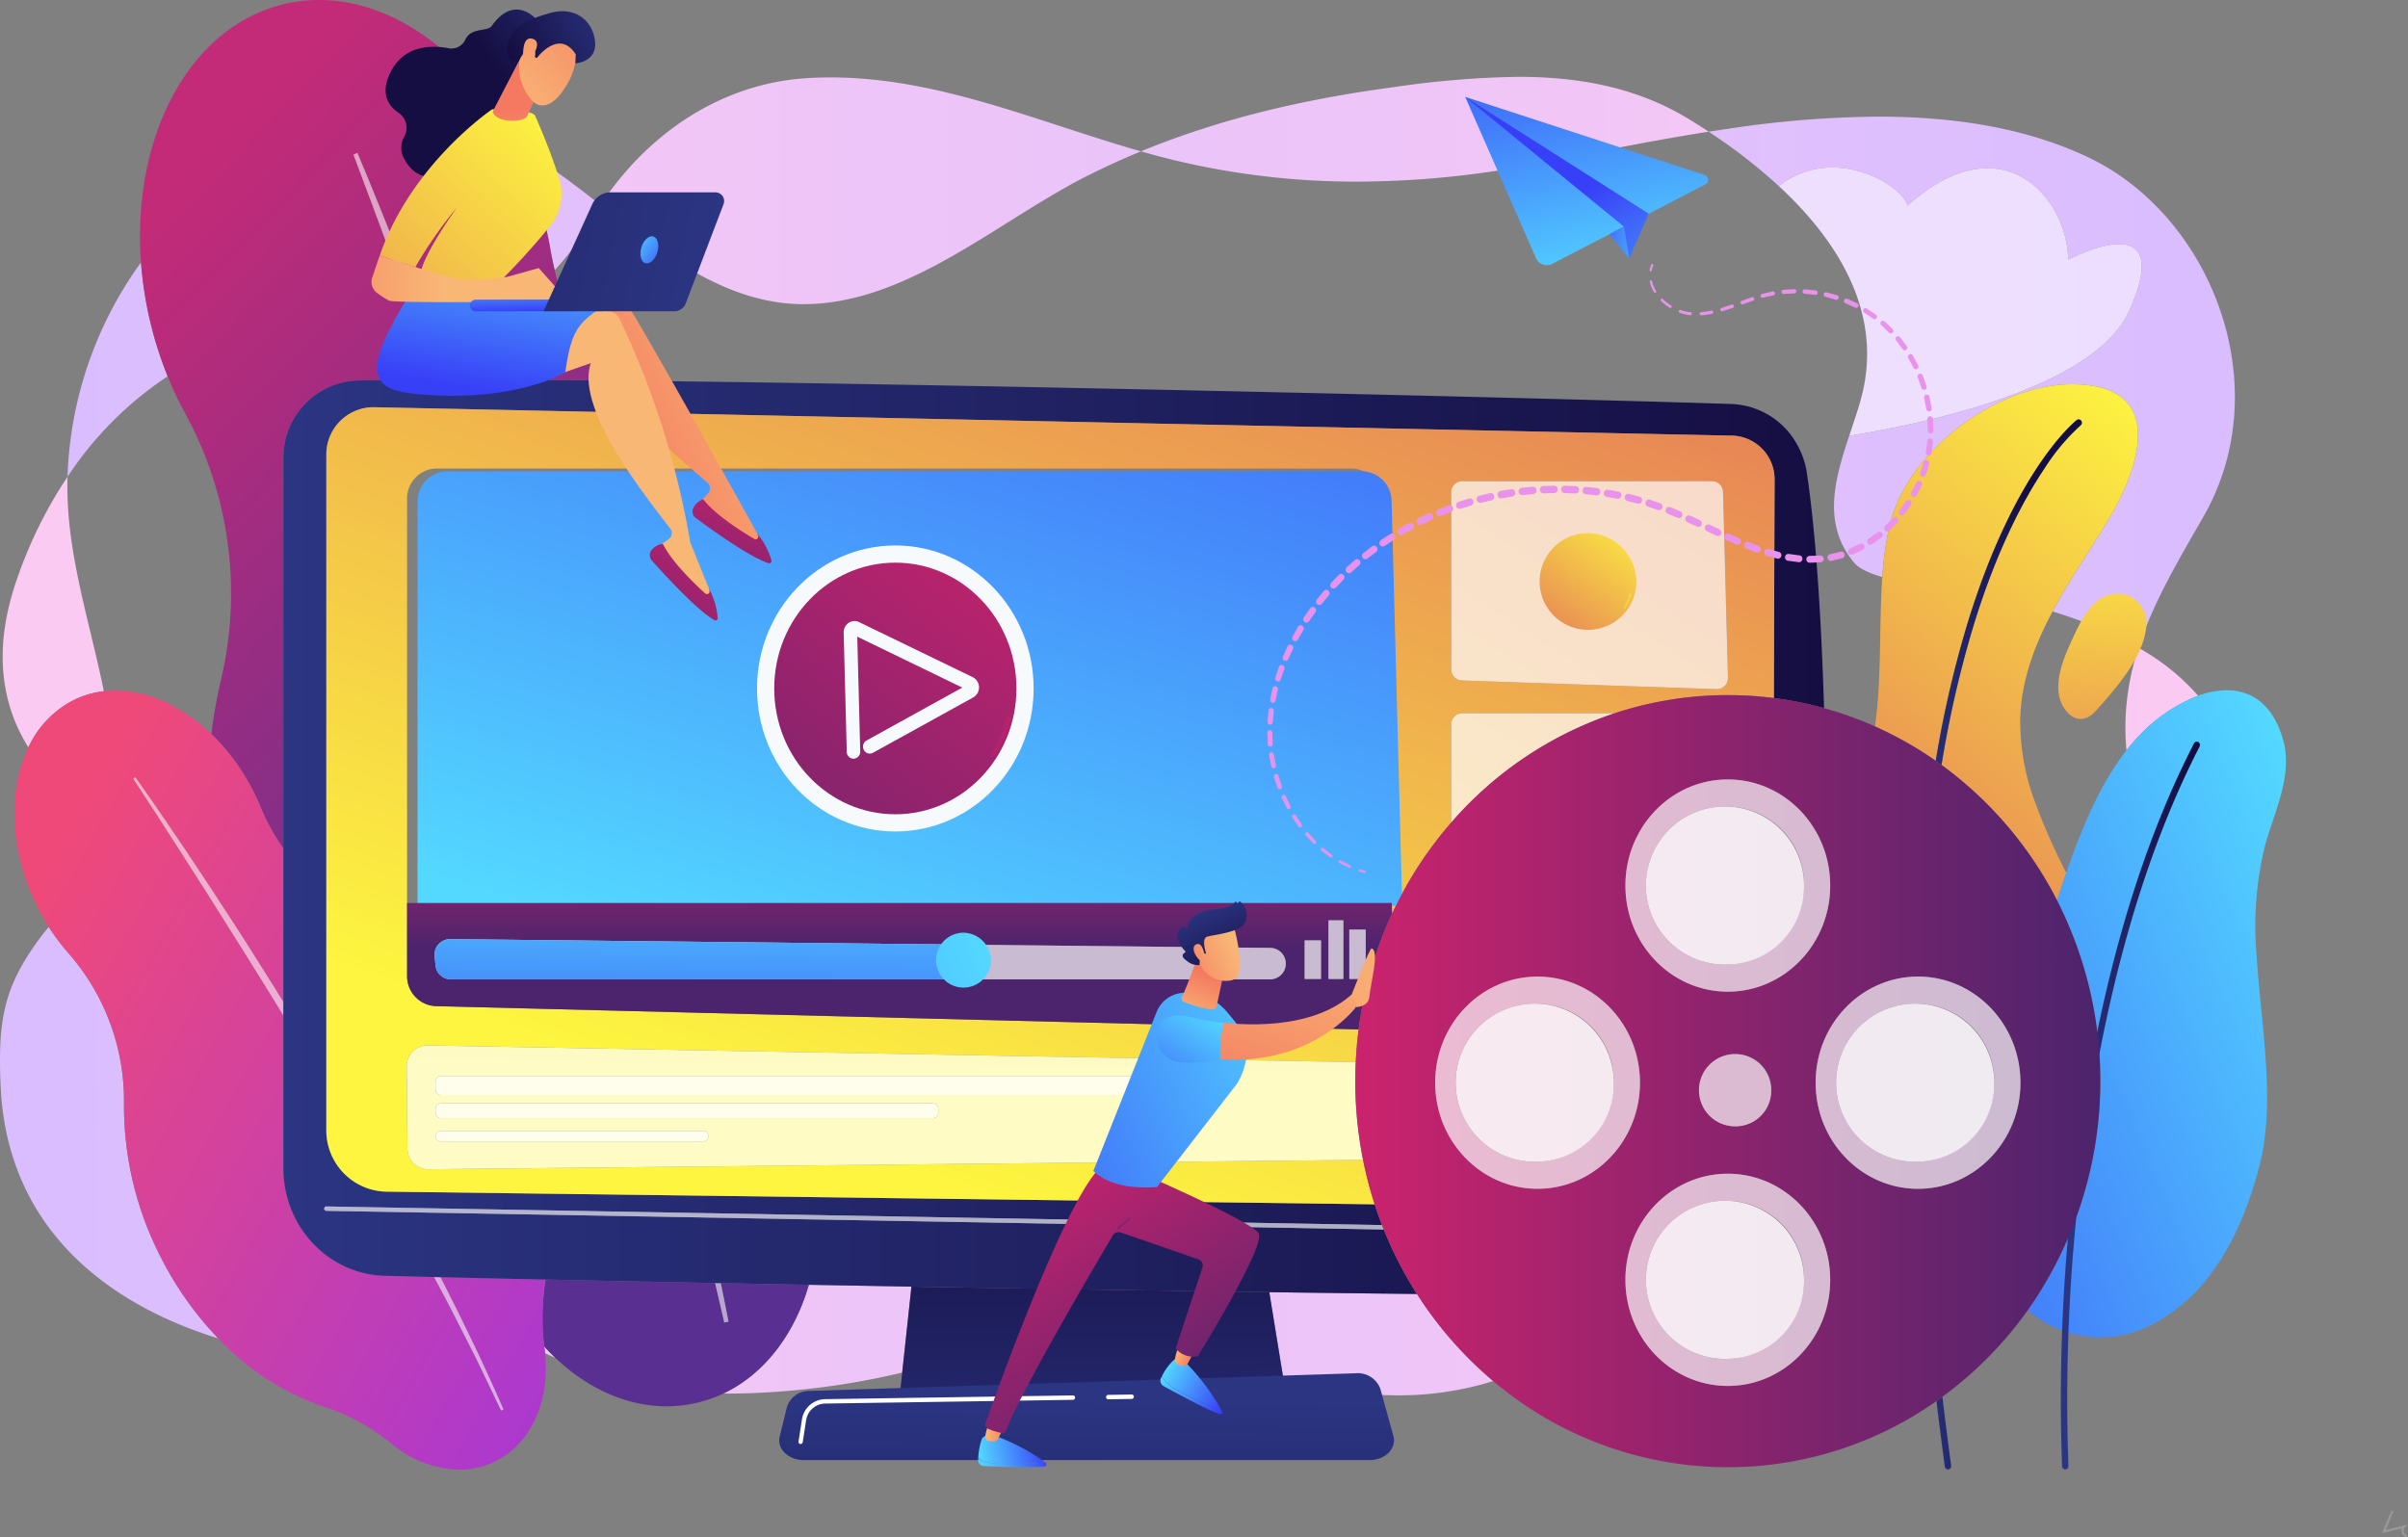 <svg xmlns="http://www.w3.org/2000/svg" xmlns:xlink="http://www.w3.org/1999/xlink" width="420.004" height="268.16" viewBox="0 0 420.004 268.16">
  <rect x="0" y="0" width="420.004" height="268.16" fill="#808080" stroke="none"/>
  <defs>
    <linearGradient id="linear-gradient" x1="0.001" y1="0.5" x2="1.017" y2="0.5" gradientUnits="objectBoundingBox">
      <stop offset="0" stop-color="#d9bdff"/>
      <stop offset="1" stop-color="#fbcaf3"/>
    </linearGradient>
    <linearGradient id="linear-gradient-2" x1="0.981" y1="0.5" x2="0.004" y2="0.5" xlink:href="#linear-gradient"/>
    <clipPath id="clip-path">
      <path id="Path_1274" data-name="Path 1274" d="M12141.3,5993.937v20.432c.915,1.836,1.918,3.613,3,5.345,3.345.029,6.8.074,10.345.118v-22.875c-3.557-2.473-7-5.182-10.39-7.847-.616.933-1.208,1.9-1.77,2.873C12142.093,5992.648,12141.7,5993.314,12141.3,5993.937Z" transform="translate(-12141.299 -5989.109)" clip-rule="evenodd"/>
    </clipPath>
    <clipPath id="clip-path-2">
      <path id="Path_1275" data-name="Path 1275" d="M19508.2,4829.5v12.412h12.49c1.91-3.391,5.363-5.315,8.01-5.315a3.318,3.318,0,0,1,3.416,2.215c2.387-11.034,7.6-14.148,12.193-14.148,4.3,0,8.047,2.74,8.377,4.252,3.342-2.994,6.355-4.177,8.889-4.177,5.584,0,9,5.577,9,10.2,0,0,3.27-1.729,5.658-1.729,2.275,0,3.781,1.52,1.174,7.4a9.754,9.754,0,0,1-.734,1.31h42.574a11.764,11.764,0,0,1,4.885-1.183,5.973,5.973,0,0,1,3.822,1.183h2.057c1.873-7.374,4.629-12.239,7.75-15.309v-2.68a97.521,97.521,0,0,0-10.725-8.13c-9.92,1.557-19.8,3.571-29.607,5.51a162.75,162.75,0,0,1-31.592,3.2,134.916,134.916,0,0,1-34.2-4.282c-1.213-.314-2.426-.651-3.635-1-2.979,1.228-5.953,2.567-8.891,4.035C19515.473,4825.051,19511.873,4827.222,19508.2,4829.5Z" transform="translate(-19508.197 -4815.791)" clip-rule="evenodd"/>
    </clipPath>
    <clipPath id="clip-path-3">
      <path id="Path_1276" data-name="Path 1276" d="M31783.9,5519.41v3.688a18.37,18.37,0,0,1,2.029-1.871C31785.262,5520.611,31784.588,5520,31783.9,5519.41Z" transform="translate(-31783.9 -5519.41)" clip-rule="evenodd"/>
    </clipPath>
    <clipPath id="clip-path-4">
      <path id="Path_1277" data-name="Path 1277" d="M11667.622,6375.918h.027v-22.278a43.214,43.214,0,0,1-5.569,7.389A63.392,63.392,0,0,0,11667.622,6375.918Z" transform="translate(-11662.08 -6353.641)" clip-rule="evenodd"/>
    </clipPath>
    <clipPath id="clip-path-5">
      <path id="Path_1278" data-name="Path 1278" d="M13360.4,6675.529v23.239c4.376.045,8.9.111,13.525.167v-15.894A61.58,61.58,0,0,1,13360.4,6675.529Z" transform="translate(-13360.4 -6675.529)" clip-rule="evenodd"/>
    </clipPath>
    <clipPath id="clip-path-6">
      <path id="Path_1279" data-name="Path 1279" d="M17051.5,6057.53v16.4c8.662.145,17.5.312,26.348.479V6043.23C17069.363,6048.469,17060.693,6054.332,17051.5,6057.53Z" transform="translate(-17051.5 -6043.23)" clip-rule="evenodd"/>
    </clipPath>
    <clipPath id="clip-path-7">
      <path id="Path_1280" data-name="Path 1280" d="M14596.2,7338.4v16.1c8.469.119,17.313.254,26.348.411v-16.6a41.406,41.406,0,0,1-12.654,2.59c-.352.008-.7.015-1.047.015A34.229,34.229,0,0,1,14596.2,7338.4Z" transform="translate(-14596.199 -7338.32)" clip-rule="evenodd"/>
    </clipPath>
    <clipPath id="clip-path-8">
      <path id="Path_1281" data-name="Path 1281" d="M19507.3,7163.1v18.969c4.451.09,8.908.173,13.346.27V7178.3c-.732-.007-1.43-.03-2.1-.052-11.783-.5-5.328-10.5-1.053-10.5h0a2.277,2.277,0,0,1,.9.172,11.191,11.191,0,0,1,1.729-4.821Z" transform="translate(-19507.301 -7163.101)" clip-rule="evenodd"/>
    </clipPath>
    <clipPath id="clip-path-9">
      <path id="Path_1282" data-name="Path 1282" d="M21962.2,7177.81v4.784c24.313.517,47.436,1.07,65.715,1.542,1.416-3.638,5.217-6.932,8.268-6.932a3.686,3.686,0,0,1,1.414.262,17.583,17.583,0,0,1,2.563-7.313V7163.1h-34.945C22000.307,7171.821,21979.129,7176.373,21962.2,7177.81Z" transform="translate(-21962.199 -7163.101)" clip-rule="evenodd"/>
    </clipPath>
    <clipPath id="clip-path-10">
      <path id="Path_1283" data-name="Path 1283" d="M29328.2,7162.79v7.973a17.136,17.136,0,0,1,9.193-7.973Zm18.754,0h-3.088a4.723,4.723,0,0,1,2.414,2.834C29346.488,7164.638,29346.715,7163.7,29346.953,7162.79Z" transform="translate(-29328.199 -7162.79)" clip-rule="evenodd"/>
    </clipPath>
    <clipPath id="clip-path-11">
      <path id="Path_1284" data-name="Path 1284" d="M3599.269,8793.418h1.569q.292-2.139.688-4.223v-37.227a68.32,68.32,0,0,0-5.5-13.391,61.488,61.488,0,0,1-2.967-6.278,20.781,20.781,0,0,0-17.236,24.854c.912,10.057,4.111,20.169,6.107,30.078a17.947,17.947,0,0,1,2.01-.111C3589.1,8787.121,3594.537,8789.381,3599.269,8793.418Z" transform="translate(-3575.565 -8732.3)" clip-rule="evenodd"/>
    </clipPath>
    <clipPath id="clip-path-12">
      <path id="Path_1285" data-name="Path 1285" d="M20726.4,8509.5v4.028q6.806.136,13.525.278v-4.843c-4.248.375-8.246.555-11.672.555Q20727.293,8509.515,20726.4,8509.5Z" transform="translate(-20726.4 -8508.96)" clip-rule="evenodd"/>
    </clipPath>
    <clipPath id="clip-path-13">
      <path id="Path_1286" data-name="Path 1286" d="M5994.43,10377.5v42.159q.559-3.766,1.428-7.37A64.738,64.738,0,0,0,5994.43,10377.5Z" transform="translate(-5994.43 -10377.5)" clip-rule="evenodd"/>
    </clipPath>
    <clipPath id="clip-path-14">
      <path id="Path_1287" data-name="Path 1287" d="M32285.061,9736.553a63.484,63.484,0,0,0-8.885-3.194c-.494-15.856-1.414-30.449-3-41.03a14.658,14.658,0,0,0-1.8-5.142c3.037-.386,6.115-.832,9.176-1.337-2.508,7.534-4.8,15.4.9,22.156.848,1.011,2.621,1.813,4.879,2.482C32285.734,9718.943,32286.25,9728.113,32285.061,9736.553Z" transform="translate(-32271.379 -9685.85)" clip-rule="evenodd"/>
    </clipPath>
    <clipPath id="clip-path-15">
      <path id="Path_1288" data-name="Path 1288" d="M35990.527,12542.736a107.432,107.432,0,0,1-5.633-12.809,39.843,39.843,0,0,1-2.391-14.371c.223-6.583,2.559-12.66,5.633-18.427a76.425,76.425,0,0,1,14.984,6.346,45.232,45.232,0,0,0-2.273,12.735,50.565,50.565,0,0,0,.164,5.172C35996.445,12527.207,35993.223,12534.891,35990.527,12542.736Z" transform="translate(-35982.484 -12497.13)" clip-rule="evenodd"/>
    </clipPath>
    <clipPath id="clip-path-16">
      <path id="Path_1289" data-name="Path 1289" d="M5769.37,14291.7h-2.32q1.065.854,2.077,1.832C5769.2,14292.916,5769.282,14292.309,5769.37,14291.7Z" transform="translate(-5767.05 -14291.7)" clip-rule="evenodd"/>
    </clipPath>
    <clipPath id="clip-path-17">
      <path id="Path_1290" data-name="Path 1290" d="M33459.734,14291.7h-1.273c.4.169.8.344,1.2.521C33459.688,14292.048,33459.711,14291.872,33459.734,14291.7Z" transform="translate(-33458.461 -14291.7)" clip-rule="evenodd"/>
    </clipPath>
    <linearGradient id="linear-gradient-3" x1="0.315" y1="0.008" x2="0.692" y2="0.755" gradientUnits="objectBoundingBox">
      <stop offset="0" stop-color="#c32b78"/>
      <stop offset="1" stop-color="#593092"/>
    </linearGradient>
    <linearGradient id="linear-gradient-4" x1="-0.023" y1="-0.121" x2="0.659" y2="0.777" gradientUnits="objectBoundingBox">
      <stop offset="0" stop-color="#e5a4c5"/>
      <stop offset="1" stop-color="#b7a6d0"/>
    </linearGradient>
    <linearGradient id="linear-gradient-5" x1="1.06" y1="0.962" x2="0.105" y2="0.2" gradientUnits="objectBoundingBox">
      <stop offset="0" stop-color="#a737d5"/>
      <stop offset="1" stop-color="#ef497a"/>
    </linearGradient>
    <linearGradient id="linear-gradient-6" x1="1.214" y1="1.047" x2="-0.186" y2="0.109" gradientUnits="objectBoundingBox">
      <stop offset="0" stop-color="#d9a9ed"/>
      <stop offset="1" stop-color="#f8b0c6"/>
    </linearGradient>
    <linearGradient id="linear-gradient-7" x1="0.717" y1="-0.063" x2="-0.102" y2="1.774" gradientUnits="objectBoundingBox">
      <stop offset="0" stop-color="#fdf53f"/>
      <stop offset="1" stop-color="#d93c65"/>
    </linearGradient>
    <linearGradient id="linear-gradient-8" x1="-0.14" y1="0.49" x2="0.632" y2="0.502" gradientUnits="objectBoundingBox">
      <stop offset="0" stop-color="#2b3582"/>
      <stop offset="1" stop-color="#150e42"/>
    </linearGradient>
    <linearGradient id="linear-gradient-9" x1="0.535" y1="-0.605" x2="0.413" y2="3.081" xlink:href="#linear-gradient-7"/>
    <linearGradient id="linear-gradient-10" x1="0.942" y1="0.073" x2="-0.632" y2="1.669" gradientUnits="objectBoundingBox">
      <stop offset="0" stop-color="#53d8ff"/>
      <stop offset="1" stop-color="#3840f7"/>
    </linearGradient>
    <linearGradient id="linear-gradient-11" x1="0.086" y1="0.469" x2="0.885" y2="0.527" xlink:href="#linear-gradient-8"/>
    <linearGradient id="linear-gradient-12" x1="1.219" y1="2.116" x2="-4.75" y2="2.116" gradientUnits="objectBoundingBox">
      <stop offset="0" stop-color="#ecdeff"/>
      <stop offset="1" stop-color="#fde5f9"/>
    </linearGradient>
    <clipPath id="clip-path-18">
      <path id="Path_1301" data-name="Path 1301" d="M28256.785,5731.6a13.624,13.624,0,0,0-11.322-6.887c-6.723-.232-17.664-.542-31.322-.892,1.424-3.644,5.213-6.939,8.275-6.939a3.637,3.637,0,0,1,1.408.271c1.125-9.42,9.088-15.015,14.75-15.015,2.516,0,4.57,1.111,5.346,3.476,2.137-9.923,5.729-15.751,9.77-18.917,10.5,9.7,18.359,22.419,14.32,37.137-.58,2.093-1.326,4.251-2.053,6.435-3.064.5-6.143.943-9.172,1.331Z" transform="translate(-28214.141 -5686.7)" clip-rule="evenodd"/>
    </clipPath>
    <clipPath id="clip-path-19">
      <path id="Path_1302" data-name="Path 1302" d="M19948.9,5661.6c-1.221,0-2.359-.027-3.414-.064-11.8-.5-5.342-10.508-1.057-10.508a2.207,2.207,0,0,1,.891.175c.723-6.01,5.814-9.586,9.416-9.586a3.34,3.34,0,0,1,3.436,2.221c2.359-11.042,7.574-14.158,12.168-14.158,4.328,0,8.074,2.747,8.383,4.259,3.334-3,6.354-4.176,8.9-4.176,5.568,0,8.982,5.567,9,10.194,0,0,3.252-1.732,5.652-1.732,2.256,0,3.787,1.521,1.158,7.4-5.029,11.365-37.168,15.974-54.533,15.974Z" transform="translate(-19938.768 -5629.681)" clip-rule="evenodd"/>
    </clipPath>
    <linearGradient id="linear-gradient-13" x1="0.52" y1="2.432" x2="0.468" y2="-1.308" xlink:href="#linear-gradient-8"/>
    <linearGradient id="linear-gradient-14" x1="0" y1="0.501" x2="1.002" y2="0.501" xlink:href="#linear-gradient-8"/>
    <linearGradient id="linear-gradient-15" x1="0.265" y1="0.866" x2="1.243" y2="-0.669" xlink:href="#linear-gradient-7"/>
    <linearGradient id="linear-gradient-16" x1="-0.039" y1="-15.983" x2="1.418" y2="-15.983" gradientUnits="objectBoundingBox">
      <stop offset="0" stop-color="#b5b8d3"/>
      <stop offset="1" stop-color="#adabbd"/>
    </linearGradient>
    <linearGradient id="linear-gradient-17" x1="0.524" y1="0.3" x2="0.227" y2="5.117" xlink:href="#linear-gradient-8"/>
    <linearGradient id="linear-gradient-18" x1="0.267" y1="0.946" x2="1.256" y2="-0.712" xlink:href="#linear-gradient-10"/>
    <linearGradient id="linear-gradient-19" x1="1.01" y1="-0.198" x2="-0.511" y2="1.886" gradientUnits="objectBoundingBox">
      <stop offset="0" stop-color="#cb236d"/>
      <stop offset="1" stop-color="#4c246d"/>
    </linearGradient>
    <linearGradient id="linear-gradient-20" x1="1.847" y1="-5.388" x2="-18.215" y2="8.624" xlink:href="#linear-gradient-19"/>
    <linearGradient id="linear-gradient-21" x1="1.109" y1="-0.514" x2="-2.149" y2="3.951" xlink:href="#linear-gradient-19"/>
    <linearGradient id="linear-gradient-22" x1="0.499" y1="-0.962" x2="0.501" y2="0.361" xlink:href="#linear-gradient-19"/>
    <linearGradient id="linear-gradient-23" x1="0.546" y1="-3.923" x2="0.548" y2="0.237" gradientUnits="objectBoundingBox">
      <stop offset="0" stop-color="#efbbd2"/>
      <stop offset="1" stop-color="#c8bbd2"/>
    </linearGradient>
    <linearGradient id="linear-gradient-24" x1="0.973" y1="-2.171" x2="-0.232" y2="4.819" xlink:href="#linear-gradient-10"/>
    <linearGradient id="linear-gradient-25" x1="0.193" y1="-1.428" x2="-11.386" y2="3.527" xlink:href="#linear-gradient-10"/>
    <linearGradient id="linear-gradient-26" x1="-24.77" y1="-4.121" x2="-24.676" y2="0.214" xlink:href="#linear-gradient-23"/>
    <linearGradient id="linear-gradient-27" x1="-27.507" y1="-3.001" x2="-27.413" y2="0.386" xlink:href="#linear-gradient-23"/>
    <linearGradient id="linear-gradient-28" x1="-28.857" y1="-2.369" x2="-28.753" y2="0.483" xlink:href="#linear-gradient-23"/>
    <linearGradient id="linear-gradient-29" x1="0.318" y1="0.419" x2="1.799" y2="-9.458" gradientUnits="objectBoundingBox">
      <stop offset="0" stop-color="#fefcc4"/>
      <stop offset="1" stop-color="#f3c3cf"/>
    </linearGradient>
    <linearGradient id="linear-gradient-30" x1="0.386" y1="1.121" x2="2.374" y2="-63.322" gradientUnits="objectBoundingBox">
      <stop offset="0" stop-color="#fffeed"/>
      <stop offset="1" stop-color="#fbecf0"/>
    </linearGradient>
    <linearGradient id="linear-gradient-31" x1="0.547" y1="-0.416" x2="3.365" y2="-83.288" xlink:href="#linear-gradient-30"/>
    <linearGradient id="linear-gradient-32" x1="1.008" y1="-3.182" x2="6.202" y2="-119.18" xlink:href="#linear-gradient-30"/>
    <linearGradient id="linear-gradient-33" x1="-2.675" y1="2.962" x2="2.44" y2="-2.92" xlink:href="#linear-gradient-29"/>
    <linearGradient id="linear-gradient-34" x1="1.01" y1="-0.198" x2="-0.511" y2="1.886" xlink:href="#linear-gradient-7"/>
    <linearGradient id="linear-gradient-35" x1="1.761" y1="-5.201" x2="-17.007" y2="8.367" xlink:href="#linear-gradient-7"/>
    <linearGradient id="linear-gradient-36" x1="1.103" y1="-0.504" x2="-2.122" y2="3.917" xlink:href="#linear-gradient-7"/>
    <linearGradient id="linear-gradient-37" x1="1.357" y1="-0.867" x2="-1.552" y2="3.187" xlink:href="#linear-gradient-7"/>
    <linearGradient id="linear-gradient-38" x1="-4.527" y1="3.51" x2="4.13" y2="-7.671" xlink:href="#linear-gradient-29"/>
    <linearGradient id="linear-gradient-39" x1="1.01" y1="-0.198" x2="-0.511" y2="1.886" xlink:href="#linear-gradient-10"/>
    <linearGradient id="linear-gradient-40" x1="1.761" y1="-5.2" x2="-17.007" y2="8.367" xlink:href="#linear-gradient-10"/>
    <linearGradient id="linear-gradient-41" x1="1.103" y1="-0.504" x2="-2.122" y2="3.917" xlink:href="#linear-gradient-10"/>
    <linearGradient id="linear-gradient-42" x1="1.357" y1="-0.867" x2="-1.552" y2="3.187" xlink:href="#linear-gradient-10"/>
    <linearGradient id="linear-gradient-43" x1="0" y1="0.5" x2="1" y2="0.5" xlink:href="#linear-gradient-19"/>
    <linearGradient id="linear-gradient-44" x1="-44.307" y1="0.023" x2="2.298" y2="0.023" xlink:href="#linear-gradient-19"/>
    <linearGradient id="linear-gradient-45" x1="-0.585" y1="1.155" x2="1.053" y2="1.155" xlink:href="#linear-gradient-19"/>
    <linearGradient id="linear-gradient-46" x1="-1.319" y1="1.422" x2="2.319" y2="1.422" xlink:href="#linear-gradient-23"/>
    <linearGradient id="linear-gradient-47" x1="-1.943" y1="1.738" x2="2.943" y2="1.738" gradientUnits="objectBoundingBox">
      <stop offset="0" stop-color="#faeaf1"/>
      <stop offset="1" stop-color="#eeeaf1"/>
    </linearGradient>
    <linearGradient id="linear-gradient-48" x1="-1.319" y1="-0.436" x2="2.319" y2="-0.436" xlink:href="#linear-gradient-23"/>
    <linearGradient id="linear-gradient-49" x1="-0.39" y1="0.493" x2="3.248" y2="0.493" xlink:href="#linear-gradient-23"/>
    <linearGradient id="linear-gradient-50" x1="-1.943" y1="-0.757" x2="2.943" y2="-0.757" xlink:href="#linear-gradient-47"/>
    <linearGradient id="linear-gradient-51" x1="-0.695" y1="0.49" x2="4.19" y2="0.49" xlink:href="#linear-gradient-47"/>
    <linearGradient id="linear-gradient-52" x1="-2.248" y1="0.493" x2="1.39" y2="0.493" xlink:href="#linear-gradient-23"/>
    <linearGradient id="linear-gradient-53" x1="-3.19" y1="0.49" x2="1.695" y2="0.49" xlink:href="#linear-gradient-47"/>
    <linearGradient id="linear-gradient-54" x1="-4.966" y1="0.375" x2="5.721" y2="0.375" xlink:href="#linear-gradient-23"/>
    <linearGradient id="linear-gradient-55" x1="1.1" y1="0.24" x2="0.265" y2="0.678" gradientUnits="objectBoundingBox">
      <stop offset="0" stop-color="#f9b776"/>
      <stop offset="1" stop-color="#f47960"/>
    </linearGradient>
    <linearGradient id="linear-gradient-56" x1="0.874" y1="-0.591" x2="-0.225" y2="2.834" xlink:href="#linear-gradient-19"/>
    <linearGradient id="linear-gradient-57" x1="1.281" y1="0.225" x2="4.685" y2="-1.251" xlink:href="#linear-gradient-55"/>
    <linearGradient id="linear-gradient-58" x1="1.144" y1="-0.324" x2="-0.741" y2="2.237" xlink:href="#linear-gradient-19"/>
    <linearGradient id="linear-gradient-59" x1="0.89" y1="-0.751" x2="0.265" y2="0.829" xlink:href="#linear-gradient-10"/>
    <linearGradient id="linear-gradient-60" x1="1.214" y1="-0.199" x2="0.672" y2="0.301" xlink:href="#linear-gradient-8"/>
    <linearGradient id="linear-gradient-61" x1="1" y1="0.089" x2="-1.502" y2="2.709" xlink:href="#linear-gradient-7"/>
    <linearGradient id="linear-gradient-62" x1="0.38" y1="0.486" x2="-0.614" y2="0.486" xlink:href="#linear-gradient-55"/>
    <linearGradient id="linear-gradient-63" x1="0.597" y1="1.844" x2="0.511" y2="0.807" xlink:href="#linear-gradient-55"/>
    <linearGradient id="linear-gradient-64" x1="0.016" y1="1.134" x2="1.365" y2="-0.809" xlink:href="#linear-gradient-55"/>
    <linearGradient id="linear-gradient-65" x1="1.28" y1="0.338" x2="0.001" y2="0.76" xlink:href="#linear-gradient-8"/>
    <linearGradient id="linear-gradient-66" x1="-1.163" y1="2.989" x2="2.913" y2="-3.729" xlink:href="#linear-gradient-55"/>
    <linearGradient id="linear-gradient-67" x1="-0.117" y1="-1.919" x2="0.612" y2="0.941" xlink:href="#linear-gradient-10"/>
    <linearGradient id="linear-gradient-68" x1="0.959" y1="0.565" x2="-4.072" y2="-0.107" xlink:href="#linear-gradient-8"/>
    <linearGradient id="linear-gradient-69" x1="-0.187" y1="-0.239" x2="1.425" y2="1.495" xlink:href="#linear-gradient-10"/>
    <linearGradient id="linear-gradient-70" x1="0.043" y1="0.212" x2="1.109" y2="0.761" xlink:href="#linear-gradient-10"/>
    <linearGradient id="linear-gradient-71" x1="0.002" y1="0.132" x2="1.005" y2="0.872" xlink:href="#linear-gradient-10"/>
    <linearGradient id="linear-gradient-72" x1="0.107" y1="0.283" x2="0.77" y2="0.568" xlink:href="#linear-gradient-55"/>
    <linearGradient id="linear-gradient-73" x1="-0.006" y1="0.522" x2="1.01" y2="0.45" xlink:href="#linear-gradient-10"/>
    <linearGradient id="linear-gradient-74" x1="0.004" y1="0.542" x2="0.988" y2="0.343" xlink:href="#linear-gradient-10"/>
    <linearGradient id="linear-gradient-75" x1="0.054" y1="0.426" x2="0.939" y2="0.533" xlink:href="#linear-gradient-55"/>
    <linearGradient id="linear-gradient-76" x1="0.087" y1="0.034" x2="0.829" y2="1.099" xlink:href="#linear-gradient-19"/>
    <linearGradient id="linear-gradient-77" x1="3.75" y1="-3.486" x2="-2.129" y2="3.733" xlink:href="#linear-gradient-19"/>
    <linearGradient id="linear-gradient-78" x1="1.376" y1="-0.053" x2="-1.027" y2="1.407" xlink:href="#linear-gradient-10"/>
    <linearGradient id="linear-gradient-79" x1="0.276" y1="1.258" x2="0.58" y2="0.347" xlink:href="#linear-gradient-55"/>
    <linearGradient id="linear-gradient-80" x1="0.848" y1="0.351" x2="-0.339" y2="0.993" xlink:href="#linear-gradient-55"/>
    <linearGradient id="linear-gradient-81" x1="0.321" y1="0.094" x2="0.882" y2="1.19" xlink:href="#linear-gradient-8"/>
    <linearGradient id="linear-gradient-82" x1="2.506" y1="-0.275" x2="-1.313" y2="1.474" xlink:href="#linear-gradient-55"/>
    <linearGradient id="linear-gradient-83" x1="2.095" y1="-0.087" x2="-7.491" y2="3.52" xlink:href="#linear-gradient-55"/>
    <linearGradient id="linear-gradient-84" x1="1.205" y1="-0.737" x2="-0.276" y2="1.523" xlink:href="#linear-gradient-55"/>
    <linearGradient id="linear-gradient-85" x1="0.938" y1="0.161" x2="-0.473" y2="1.822" xlink:href="#linear-gradient-10"/>
    <linearGradient id="linear-gradient-86" x1="3.323" y1="3.046" x2="-0.41" y2="-0.66" xlink:href="#linear-gradient-10"/>
    <linearGradient id="linear-gradient-87" x1="0.757" y1="1.076" x2="0.228" y2="-0.607" xlink:href="#linear-gradient-10"/>
    <linearGradient id="linear-gradient-88" x1="1.436" y1="1.738" x2="0.667" y2="0.647" xlink:href="#linear-gradient-10"/>
    <linearGradient id="linear-gradient-89" x1="2.613" y1="1.179" x2="-1.409" y2="-0.387" xlink:href="#linear-gradient-10"/>
  </defs>
  <g id="login_image" data-name="login image" transform="translate(-2457.33 -2706.63)">
    <path id="Path_1271" data-name="Path 1271" d="M41990.887,26903.352a1.086,1.086,0,0,1-.84-.824,1.276,1.276,0,0,1,0-.727l-3.453.855,1.641-3.918.336.154-1.344,3.211,3.9-.963-.559.51a.754.754,0,0,0-.164.768.724.724,0,0,0,.539.553Z" transform="translate(-39113.793 -23928.563)" fill="#999"/>
    <path id="Path_1272" data-name="Path 1272" d="M2700.722,4167.577a96.474,96.474,0,0,1-19.436-2.211l-2.566-15.783c8.894.119,17.534.224,25.753.312a66.9,66.9,0,0,0,13.3,15.194,55.265,55.265,0,0,1-17.055,2.489Zm-205.327-9.93c-19.948-6.181-36.867-19.7-37.952-43.988-.523-11.7.564-17.517,7.174-26.283.377-.5.787-1,1.224-1.508a36.918,36.918,0,0,0,3.369,4.506,39.019,39.019,0,0,1,9.75,26.262,57.715,57.715,0,0,0,6.458,26.917A58.406,58.406,0,0,0,2495.4,4157.647Zm332.828-102.581a47.942,47.942,0,0,1-.167-5.167,44.756,44.756,0,0,1,2.273-12.73l.122.071a38.991,38.991,0,0,1,10.271,8.286,28.276,28.276,0,0,0-10.527,7.239Q2829.167,4053.857,2828.223,4055.066Zm-359.116-47.732a67.393,67.393,0,0,1,12.821-37.4,66.387,66.387,0,0,0,4.646,19.872A61.682,61.682,0,0,0,2469.107,4007.333Zm84.969-36.055q-.418-1.776-.735-3.588-.446-2.548-1.1-5.116a64.843,64.843,0,0,0-4.611-12.513,55.254,55.254,0,0,1,7.35,4.475c2.358,1.694,4.714,3.524,7.093,5.386q-.922,1.4-1.77,2.864A44.508,44.508,0,0,1,2554.075,3971.279Zm140.113-15.437a135.06,135.06,0,0,1-34.216-4.28q-1.824-.476-3.637-1c14.14-5.82,28.8-9.152,44.076-11.2a164.676,164.676,0,0,1,21.695-1.8c10.335,0,20.508,1.725,29.718,7.328q1.744,1.061,3.537,2.239c-9.9,1.56-19.774,3.575-29.6,5.514A163.258,163.258,0,0,1,2694.188,3955.842Z" transform="translate(0 -1217.53)" fill-rule="evenodd" fill="url(#linear-gradient)"/>
    <path id="Path_1273" data-name="Path 1273" d="M2629.27,4175.7q-.828,0-1.655-.014c7.163-3.405,12.4-10.362,14.886-18.964,5.845.107,11.833.215,17.893.321l-1.613,14.991A134.91,134.91,0,0,1,2629.27,4175.7Zm-30.961-6.2c-.611-.278-1.214-.564-1.819-.864-.029-.274-.062-.548-.1-.824-.015-.106-.029-.212-.042-.319Q2597.3,4168.539,2598.309,4169.5Zm-91.941-106.531c-4.681-7.469-6.06-16.854-2.387-28.156a76.893,76.893,0,0,1,9.213-19.046,62.552,62.552,0,0,0,.234,7.316c.913,10.063,4.106,20.181,6.1,30.088a15.991,15.991,0,0,0-5.835,1.854A17.528,17.528,0,0,0,2506.368,4062.965Zm368.049-17.368a75.742,75.742,0,0,0-14.991-6.344c2.84-5.33,6.314-10.387,9.336-15.317,5.781-9.428,10.834-23.866-5.369-24.312-.193-.005-.385-.008-.582-.008-12.814,0-28.774,11.425-31.854,24.821a57.732,57.732,0,0,0-1.225,8.82c-2.262-.668-4.038-1.476-4.882-2.48-5.694-6.767-3.4-14.624-.9-22.152,22.2-3.664,43.916-10.67,48.877-21.854,4.082-9.209,1.717-11.588-1.817-11.588-3.775,0-8.877,2.712-8.877,2.712-.018-7.238-5.365-15.965-14.067-15.965-4.006,0-8.724,1.848-13.962,6.54-.477-2.373-6.353-6.667-13.1-6.667a14.826,14.826,0,0,0-9.321,3.246,95.172,95.172,0,0,0-12.237-9.485q1.82-.287,3.643-.552a181.809,181.809,0,0,1,25.961-2.081c12.666,0,25.381,1.8,36.478,7.037,21.654,10.228,33.208,39.962,20.267,62.644C2881.544,4030.062,2877.046,4037.5,2874.417,4045.6Zm-232.765-59.947c-13.719,0-24.837-8.959-35.5-17.3,8.312-12.608,21.2-21.208,35.966-22.131q2.094-.131,4.16-.129c18.849,0,36.174,7.782,54.141,12.9q-4.48,1.844-8.89,4.032c-15.394,7.658-31.027,22.018-48.842,22.605Q2642.17,3985.65,2641.652,3985.649Z" transform="translate(-44.087 -1225.958)" fill-rule="evenodd" fill="url(#linear-gradient-2)"/>
    <g id="Group_525" data-name="Group 525" transform="translate(2559.113 2742.389)" clip-path="url(#clip-path)">
      <rect id="Rectangle_104" data-name="Rectangle 104" width="13.393" height="52.236" transform="translate(-0.027 -13.059)" fill="none"/>
    </g>
    <g id="Group_526" data-name="Group 526" transform="translate(2636.542 2729.607)" clip-path="url(#clip-path-2)">
      <rect id="Rectangle_105" data-name="Rectangle 105" width="129.597" height="26.41" transform="translate(-0.037 -0.277)" fill="none"/>
    </g>
    <g id="Group_527" data-name="Group 527" transform="translate(2765.565 2737.272)" clip-path="url(#clip-path-3)">
      <rect id="Rectangle_106" data-name="Rectangle 106" width="13.393" height="13.497" transform="translate(-0.026 -7.942)" fill="none"/>
    </g>
    <g id="Group_528" data-name="Group 528" transform="translate(2554.075 2746.36)" clip-path="url(#clip-path-4)">
      <rect id="Rectangle_107" data-name="Rectangle 107" width="13.541" height="26.41" transform="translate(-7.968 -4.117)" fill="none"/>
    </g>
    <g id="Group_529" data-name="Group 529" transform="translate(2571.926 2749.867)" clip-path="url(#clip-path-5)">
      <rect id="Rectangle_108" data-name="Rectangle 108" width="13.541" height="39.323" transform="translate(-0.012 -7.624)" fill="none"/>
    </g>
    <g id="Group_530" data-name="Group 530" transform="translate(2610.721 2742.979)" clip-path="url(#clip-path-6)">
      <rect id="Rectangle_109" data-name="Rectangle 109" width="26.37" height="39.323" transform="translate(-0.022 -0.736)" fill="none"/>
    </g>
    <g id="Group_531" data-name="Group 531" transform="translate(2584.914 2757.087)" clip-path="url(#clip-path-7)">
      <rect id="Rectangle_110" data-name="Rectangle 110" width="26.37" height="26.41" transform="translate(-0.022 -1.931)" fill="none"/>
    </g>
    <g id="Group_532" data-name="Group 532" transform="translate(2636.532 2755.178)" clip-path="url(#clip-path-8)">
      <rect id="Rectangle_111" data-name="Rectangle 111" width="13.393" height="26.41" transform="translate(-0.027 -0.023)" fill="none"/>
    </g>
    <g id="Group_533" data-name="Group 533" transform="translate(2662.334 2755.178)" clip-path="url(#clip-path-9)">
      <rect id="Rectangle_112" data-name="Rectangle 112" width="77.983" height="26.41" transform="translate(-0.022 -0.023)" fill="none"/>
    </g>
    <g id="Group_534" data-name="Group 534" transform="translate(2739.754 2755.175)" clip-path="url(#clip-path-10)">
      <rect id="Rectangle_113" data-name="Rectangle 113" width="26.37" height="13.497" transform="translate(-0.022 -0.019)" fill="none"/>
    </g>
    <g id="Group_535" data-name="Group 535" transform="translate(2469.083 2772.273)" clip-path="url(#clip-path-11)">
      <rect id="Rectangle_114" data-name="Rectangle 114" width="26.37" height="65.341" transform="translate(-0.395 -4.204)" fill="none"/>
    </g>
    <g id="Group_536" data-name="Group 536" transform="translate(2649.345 2769.84)" clip-path="url(#clip-path-12)">
      <rect id="Rectangle_115" data-name="Rectangle 115" width="13.541" height="13.497" transform="translate(-0.012 -1.771)" fill="none"/>
    </g>
    <g id="Group_537" data-name="Group 537" transform="translate(2494.506 2790.195)" clip-path="url(#clip-path-13)">
      <rect id="Rectangle_116" data-name="Rectangle 116" width="13.541" height="52.428" transform="translate(-0.011 -9.214)" fill="none"/>
    </g>
    <g id="Group_538" data-name="Group 538" transform="translate(2770.688 2782.661)" clip-path="url(#clip-path-14)">
      <rect id="Rectangle_117" data-name="Rectangle 117" width="26.407" height="52.428" transform="translate(-5.15 -1.679)" fill="none"/>
    </g>
    <g id="Group_539" data-name="Group 539" transform="translate(2809.694 2813.286)" clip-path="url(#clip-path-15)">
      <rect id="Rectangle_118" data-name="Rectangle 118" width="26.37" height="52.428" transform="translate(-5.52 -6.479)" fill="none"/>
    </g>
    <g id="Group_540" data-name="Group 540" transform="translate(2492.116 2832.836)" clip-path="url(#clip-path-16)">
      <rect id="Rectangle_119" data-name="Rectangle 119" width="13.393" height="13.497" transform="translate(-10.451 -0.011)" fill="none"/>
    </g>
    <g id="Group_541" data-name="Group 541" transform="translate(2783.165 2832.836)" clip-path="url(#clip-path-17)">
      <rect id="Rectangle_120" data-name="Rectangle 120" width="13.541" height="13.497" transform="translate(-4.798 -0.011)" fill="none"/>
    </g>
    <path id="Path_1291" data-name="Path 1291" d="M4873.315,2951.967c-6.928,0-13.764-3.095-19.388-8.431q-1.008-.956-1.961-2.006a40.734,40.734,0,0,1,.241-11.681c8.88.191,18.872.4,29.563.6l1.6,6.888.729-.16q-.651-3.36-1.344-6.71c4.984.1,10.121.193,15.363.29-2.489,8.6-7.723,15.56-14.886,18.964a23.094,23.094,0,0,1-9.918,2.243Zm-66.851-97.291a37.57,37.57,0,0,1-3.987-7.26q-.591-1.429-1.308-2.839a37.036,37.036,0,0,0-7.271-9.909,86.879,86.879,0,0,1,1.741-9.692,65.577,65.577,0,0,0-6.4-46.417,62.18,62.18,0,0,1-2.965-6.287,66.389,66.389,0,0,1-4.646-19.872c-1.584-21.486,7.992-40.386,24.055-44.82a26.323,26.323,0,0,1,7.022-.95c13.459,0,26.85,10.132,34.621,25.9a64.77,64.77,0,0,1,4.612,12.513q.659,2.566,1.1,5.116.316,1.809.735,3.588a63.566,63.566,0,0,0,8.04,19.248c-9.207-.089-17.6-.138-24.827-.138h-2.036c-4.983-13.27-10.116-26.476-15.576-39.547l-.688.3q4.7,12.5,9.275,25.059,2.607,7.086,5.151,14.2c-5.438.015-10.084.063-13.785.149a13.426,13.426,0,0,0-12.871,13.646Z" transform="translate(-2299.706)" fill-rule="evenodd" fill="url(#linear-gradient-3)"/>
    <path id="Path_1292" data-name="Path 1292" d="M8388.407,5359.958l-1.6-6.889.985.019q.691,3.35,1.345,6.709Zm-50.25-164.477q-2.547-7.11-5.152-14.2-4.547-12.564-9.274-25.059l.688-.3c5.46,13.071,10.593,26.277,15.576,39.547Z" transform="translate(-5804.743 -2422.618)" fill-rule="evenodd" fill="url(#linear-gradient-4)"/>
    <path id="Path_1293" data-name="Path 1293" d="M2774.136,13900.2a19.105,19.105,0,0,1-11.92-4.622,35.61,35.61,0,0,0-11.6-6.325,45.726,45.726,0,0,1-18.519-11.954,58.415,58.415,0,0,1-9.977-14.095,57.715,57.715,0,0,1-6.458-26.917,39.019,39.019,0,0,0-9.75-26.262,36.891,36.891,0,0,1-3.369-4.506q-.992-1.559-1.861-3.262c-4.991-9.8-5.347-20.509-1.7-28.07a17.531,17.531,0,0,1,7.327-7.944,16,16,0,0,1,5.834-1.854,17.248,17.248,0,0,1,2.013-.115c5.69,0,11.7,2.735,16.738,7.576a37.035,37.035,0,0,1,7.271,9.91q.718,1.409,1.307,2.84a37.607,37.607,0,0,0,3.987,7.259v26.755l-1.64-2.652-2.126-3.375c-1.418-2.25-2.828-4.5-4.274-6.734-5.777-8.926-11.643-17.788-17.783-26.453l-.363.27q4.363,6.661,8.663,13.372,4.318,6.7,8.534,13.46c1.425,2.241,2.827,4.5,4.23,6.754l2.106,3.383,2.078,3.4q.287.467.574.937v26.628c0,10.181,7.827,18.507,17.647,18.77,2.529.067,5.421.141,8.639.218q.489.92.98,1.84c.62,1.178,1.263,2.342,1.864,3.53l1.808,3.562,1.815,3.559.9,1.781.86,1.8,3.461,7.207.405-.193c-3.4-7.816-7.106-15.486-10.986-23.061,5.339.127,11.513.268,18.345.414a40.748,40.748,0,0,0-.241,11.682c.014.105.028.212.042.318.038.275.071.549.1.823.832,7.935-2.11,15.315-8.169,18.63A14.054,14.054,0,0,1,2774.136,13900.2Z" transform="translate(-236.705 -10937.181)" fill-rule="evenodd" fill="url(#linear-gradient-5)"/>
    <path id="Path_1294" data-name="Path 1294" d="M4733.013,15263.262l-3.461-7.208-.861-1.8-.9-1.78-1.815-3.56-1.808-3.561c-.6-1.187-1.244-2.353-1.864-3.531q-.491-.917-.979-1.838l1.111.026c3.88,7.573,7.584,15.244,10.986,23.062Zm-37.979-68.9-.574-.937-2.079-3.4-2.105-3.383c-1.4-2.257-2.805-4.513-4.229-6.754q-4.219-6.763-8.535-13.46-4.283-6.718-8.663-13.373l.363-.268c6.14,8.664,12.006,17.526,17.784,26.452,1.445,2.23,2.855,4.485,4.273,6.735l2.126,3.375,1.64,2.65Z" transform="translate(-2188.275 -12310.572)" fill-rule="evenodd" fill="url(#linear-gradient-6)"/>
    <path id="Path_1295" data-name="Path 1295" d="M33604.668,8949.459a66.907,66.907,0,0,0-20.152-23.65,187.48,187.48,0,0,1,5.461-23.906c4.207-13.893,9.1-22.762,12.457-27.755a36.456,36.456,0,0,1,6.336-7.58.584.584,0,0,0,.105-.808.534.534,0,0,0-.441-.228.544.544,0,0,0-.336.118c-.441.351-10.961,8.891-19.133,35.743a188.415,188.415,0,0,0-5.457,23.7,64.3,64.3,0,0,0-10.6-6c1.2-8.437.68-17.605,1.277-26.059a57.935,57.935,0,0,1,1.227-8.82c3.078-13.4,19.039-24.821,31.852-24.821.2,0,.391,0,.586.008,16.2.446,11.148,14.884,5.367,24.312-3.023,4.931-6.5,9.987-9.336,15.317-3.07,5.759-5.4,11.835-5.629,18.414a39.816,39.816,0,0,0,2.395,14.372,108.826,108.826,0,0,0,5.625,12.816C33605.723,8946.238,33605.191,8947.853,33604.668,8949.459Z" transform="translate(-30788.543 -6085.732)" fill-rule="evenodd" fill="url(#linear-gradient-7)"/>
    <path id="Path_1296" data-name="Path 1296" d="M34583.172,9606.438a.564.564,0,0,1-.551-.5q-.779-5.783-1.457-11.437c.348-.243.7-.489,1.035-.74q.7,5.938,1.523,12.017a.572.572,0,0,1-.473.651Zm-1.125-122.89c-.336-.242-.676-.483-1.008-.72a187.08,187.08,0,0,1,5.457-23.7c8.168-26.854,18.691-35.393,19.129-35.744a.562.562,0,0,1,.34-.117.552.552,0,0,1,.441.227.592.592,0,0,1-.1.809,36.229,36.229,0,0,0-6.34,7.58c-3.359,4.993-8.25,13.862-12.461,27.755A188.8,188.8,0,0,0,34582.047,9483.548Z" transform="translate(-31786.076 -6643.471)" fill-rule="evenodd" fill="url(#linear-gradient-8)"/>
    <path id="Path_1297" data-name="Path 1297" d="M36626.652,12216.529a5.172,5.172,0,0,0-2-.363c-4.055.036-6.148,4.232-7.672,7.525-1.309,2.82-2.859,6.247-2.59,9.488.289,3.5,3.523,6.689,6.434,3.484,3.3-3.643,8.277-9.247,8.844-14.494A5.208,5.208,0,0,0,36626.652,12216.529Z" transform="translate(-33798.02 -9405.94)" fill-rule="evenodd" fill="url(#linear-gradient-9)"/>
    <path id="Path_1298" data-name="Path 1298" d="M36120.523,13872.612a19.34,19.34,0,0,1-12.66-4.758,69.462,69.462,0,0,0,5.113-71.456c.52-1.605,1.051-3.221,1.605-4.829,2.7-7.843,5.922-15.534,10.492-21.361.629-.8,1.289-1.573,1.973-2.3a28.283,28.283,0,0,1,10.527-7.238,14.822,14.822,0,0,1,5-.955c4.246,0,7.93,2.368,9.738,8.326,1.98,6.528-1.555,12.991-3.16,19.149a59.273,59.273,0,0,0-1.371,18.819c.746,12.042,3.355,25.313.574,36.318-4.488,17.752-12.793,25.427-20.082,28.643a19.129,19.129,0,0,1-7.75,1.644Z" transform="translate(-33296.852 -10932.672)" fill-rule="evenodd" fill="url(#linear-gradient-10)"/>
    <path id="Path_1299" data-name="Path 1299" d="M36658,14709.807a.562.562,0,0,1-.555-.543,323.011,323.011,0,0,1,1.34-43.3c2.16-22.759,7.672-55.6,21.668-82.806a.548.548,0,0,1,.754-.238.592.592,0,0,1,.227.78c-13.906,27.032-19.391,59.706-21.539,82.356a324.278,324.278,0,0,0-1.344,43.145.567.567,0,0,1-.523.608Z" transform="translate(-33840.449 -11746.841)" fill-rule="evenodd" fill="url(#linear-gradient-11)"/>
    <path id="Path_1300" data-name="Path 1300" d="M31989.57,5435.183c.727-2.187,1.477-4.345,2.047-6.441,4.035-14.714-3.828-27.426-14.316-37.136a14.828,14.828,0,0,1,9.32-3.246c6.75,0,12.625,4.294,13.1,6.667,5.242-4.692,9.957-6.54,13.961-6.54,8.7,0,14.051,8.727,14.07,15.965,0,0,5.1-2.712,8.875-2.712,3.535,0,5.9,2.378,1.816,11.588C32033.484,5424.512,32011.773,5431.519,31989.57,5435.183Z" transform="translate(-29209.703 -2652.516)" fill-rule="evenodd" fill="url(#linear-gradient-12)"/>
    <g id="Group_542" data-name="Group 542" transform="translate(2728.045 2739.094)" clip-path="url(#clip-path-18)">
      <rect id="Rectangle_121" data-name="Rectangle 121" width="58.406" height="45.587" transform="translate(-0.216 -0.349)" fill="none"/>
    </g>
    <g id="Group_543" data-name="Group 543" transform="translate(2641.067 2738.473)" clip-path="url(#clip-path-19)">
      <rect id="Rectangle_122" data-name="Rectangle 122" width="73.015" height="32.521" transform="translate(-5.451 -0.304)" fill="none"/>
    </g>
    <path id="Path_1303" data-name="Path 1303" d="M17453.824,23329.234h-67.443l.453-4.213,1.611-14.992c20.613.361,42.152.7,62.416.971l2.566,15.783Z" transform="translate(-14772.141 -20378.949)" fill-rule="evenodd" fill="url(#linear-gradient-13)"/>
    <path id="Path_1304" data-name="Path 1304" d="M7357.9,8945.527c-8.218-.088-16.859-.193-25.752-.312-20.264-.271-41.8-.611-62.415-.971-6.061-.106-12.048-.214-17.893-.321-5.243-.1-10.379-.193-15.363-.29l-.987-.019c-10.691-.207-20.683-.411-29.563-.6-6.832-.147-13.005-.286-18.344-.414l-1.111-.027c-3.218-.077-6.111-.15-8.64-.218-9.819-.264-17.647-8.589-17.647-18.77V8799.82a13.427,13.427,0,0,1,12.871-13.646c3.7-.086,8.348-.134,13.785-.148l1.837,0h2.037c7.23,0,15.621.049,24.827.139,49.186.475,121.733,2.07,165.929,3.219,13.653.354,24.606.666,31.324.889a13.642,13.642,0,0,1,11.318,6.89,14.511,14.511,0,0,1,1.8,5.144c1.586,10.578,2.508,25.178,3,41.028a62.561,62.561,0,0,0-8.759-1.761l.126-38a7.62,7.62,0,0,0-7.288-7.77l-237.024-4.963-.2,0a8.246,8.246,0,0,0-8.09,8.39V8916.8a10.7,10.7,0,0,0,10.339,10.876l172.506,2.209q.595,1.835,1.29,3.625l-184.128-3.252a.385.385,0,0,0-.013.769l184.447,3.257a68.019,68.019,0,0,0,5.783,11.241Z" transform="translate(-4653.429 -6013.164)" fill-rule="evenodd" fill="url(#linear-gradient-14)"/>
    <path id="Path_1305" data-name="Path 1305" d="M8055.824,9366.407l-172.506-2.209a10.7,10.7,0,0,1-10.339-10.876V9235.738a8.246,8.246,0,0,1,8.09-8.389l.2,0,237.024,4.963a7.619,7.619,0,0,1,7.288,7.769l-.126,38a63.308,63.308,0,0,0-27.741,2.645h-26.64a1.936,1.936,0,0,0-1.9,1.97v17.116a67.627,67.627,0,0,0-10.313,15.9l-.049-1.867-1.861-70.628a5.217,5.217,0,0,0-5.125-5.17H7892.187a5.225,5.225,0,0,0-5.127,5.315v83.159a5.229,5.229,0,0,0,5,5.313l160.964,4.062q-.364,2.818-.5,5.707l-161.909-2.919h-.063a3.625,3.625,0,0,0-3.556,3.723l.133,14.233a3.622,3.622,0,0,0,3.556,3.651h.036l163.078-1.638A68.7,68.7,0,0,0,8055.824,9366.407Zm15.25-126.149a1.937,1.937,0,0,0-1.9,1.971v30.824a1.937,1.937,0,0,0,1.854,1.969l44.474,1.516h.047a1.938,1.938,0,0,0,1.9-2.023l-.852-32.34a1.934,1.934,0,0,0-1.9-1.916Z" transform="translate(-5358.729 -6449.684)" fill-rule="evenodd" fill="url(#linear-gradient-15)"/>
    <path id="Path_1306" data-name="Path 1306" d="M8022.526,22030.355l-184.446-3.258a.384.384,0,0,1,.013-.768l184.128,3.252c.1.26.2.516.306.773Z" transform="translate(-5323.835 -19109.234)" fill-rule="evenodd" fill="url(#linear-gradient-16)"/>
    <path id="Path_1307" data-name="Path 1307" d="M15491.634,24712.57h-98.711c-2.682,0-4.7-1.977-4.176-4.1l1.267-5.193a4.092,4.092,0,0,1,4.006-2.771l95.16-3.078a4.2,4.2,0,0,1,4.326,2.688l2.283,8.27C15496.382,24710.531,15494.359,24712.57,15491.634,24712.57Z" transform="translate(-12795.421 -21751.229)" fill-rule="evenodd" fill="url(#linear-gradient-17)"/>
    <path id="Path_1308" data-name="Path 1308" d="M20814.688,25038.563a.385.385,0,0,1-.006-.77l4.078-.062h.008a.385.385,0,0,1,0,.77l-4.078.063Z" transform="translate(-18164.047 -22087.828)" fill="#fff"/>
    <path id="Path_1309" data-name="Path 1309" d="M15709.234,25060.543l-.06,0a.384.384,0,0,1-.309-.441l.583-3.775a4.161,4.161,0,0,1,4.008-3.6l43.25-.656h.006a.385.385,0,0,1,.006.77l-43.251.654a3.413,3.413,0,0,0-3.286,2.949l-.582,3.775A.373.373,0,0,1,15709.234,25060.543Z" transform="translate(-13112.252 -22102.012)" fill="#fff"/>
    <path id="Path_1310" data-name="Path 1310" d="M9386.54,10343.192v0Zm0-12.677v-70.483a5.223,5.223,0,0,1,5.127-5.314h159.639a5.218,5.218,0,0,1,5.126,5.169l1.861,70.629Z" transform="translate(-6856.381 -7465.86)" fill-rule="evenodd" fill="url(#linear-gradient-18)"/>
    <path id="Path_1311" data-name="Path 1311" d="M15208.6,11602.608c0,12.95-10.128,23.448-22.623,23.448s-22.622-10.5-22.622-23.448,10.128-23.448,22.622-23.448S15208.6,11589.658,15208.6,11602.608Z" transform="translate(-12572.483 -8775.874)" stroke="#f7fafc" stroke-width="3" fill-rule="evenodd" fill="url(#linear-gradient-19)"/>
    <path id="Path_1312" data-name="Path 1312" d="M18912.02,14185.531a.355.355,0,0,1-.2-.062.393.393,0,0,1-.111-.531,21.043,21.043,0,0,0,2.549-6.052.372.372,0,0,1,.453-.277.387.387,0,0,1,.266.469,21.782,21.782,0,0,1-2.645,6.277A.366.366,0,0,1,18912.02,14185.531Z" transform="translate(-16281.377 -11346.994)" fill-rule="evenodd" fill="url(#linear-gradient-20)"/>
    <path id="Path_1313" data-name="Path 1313" d="M17301.24,11779.408a.376.376,0,0,1-.369-.385c0-11.434-8.977-20.735-20.01-20.735a.385.385,0,0,1,0-.769c11.443,0,20.75,9.646,20.75,21.5A.378.378,0,0,1,17301.24,11779.408Z" transform="translate(-14667.364 -8952.29)" fill-rule="evenodd" fill="url(#linear-gradient-21)"/>
    <path id="Path_1314" data-name="Path 1314" d="M16459.828,12676.347a1.2,1.2,0,0,1-1.176-1.187l-.537-20.8a1.973,1.973,0,0,1,.855-1.7,1.827,1.827,0,0,1,1.844-.137l19.822,9.61a2,2,0,0,1,.09,3.513l-17.5,9.668a1.158,1.158,0,0,1-1.594-.5,1.242,1.242,0,0,1,.484-1.649l16.691-9.223-18.322-8.882.518,20.031a1.2,1.2,0,0,1-1.145,1.252Z" transform="translate(-13853.631 -9837.362)" fill="#f7fafc" fill-rule="evenodd"/>
    <path id="Path_1315" data-name="Path 1315" d="M9378.6,17189.52l-160.964-4.062a5.228,5.228,0,0,1-5-5.312v-12.676h171.752l.05,1.865A68.713,68.713,0,0,0,9378.6,17189.52Zm-158.514-15.754a2.707,2.707,0,0,0-2.633,3.016l.148,1.531a2.683,2.683,0,0,0,2.632,2.469H9363.25a2.745,2.745,0,0,0,.026-5.484l-143.164-1.531Zm156.895-1.666v8.615h2.857v-8.615Zm-3.637-1.615v10.23h2.6v-10.23Zm-4.156,3.5v6.73h2.856v-6.73Z" transform="translate(-6684.3 -14303.305)" fill-rule="evenodd" fill="url(#linear-gradient-22)"/>
    <path id="Path_1316" data-name="Path 1316" d="M9212.61,17167.5h0Z" transform="translate(-6684.28 -14303.335)" fill="#fff" fill-rule="evenodd"/>
    <path id="Path_1317" data-name="Path 1317" d="M9815.678,17752.555H9672.66a2.684,2.684,0,0,1-2.633-2.469l-.146-1.531a2.707,2.707,0,0,1,2.633-3.016h.027l143.164,1.531a2.744,2.744,0,0,1-.027,5.484Z" transform="translate(-7136.73 -14875.077)" fill-rule="evenodd" fill="url(#linear-gradient-23)"/>
    <path id="Path_1318" data-name="Path 1318" d="M9761.444,17750.807c-.166-1.424-.372-2.865-.568-4.316l-88.3-.943a2.706,2.706,0,0,0-2.66,3.016l.147,1.531a2.683,2.683,0,0,0,2.634,2.469h88.991C9761.6,17751.947,9761.51,17751.357,9761.444,17750.807Z" transform="translate(-7136.769 -14875.085)" fill-rule="evenodd" fill="url(#linear-gradient-24)"/>
    <path id="Path_1319" data-name="Path 1319" d="M18000.951,17647.658a4.788,4.788,0,1,1-4.785-4.959A4.875,4.875,0,0,1,18000.951,17647.658Z" transform="translate(-15370.781 -14773.357)" fill-rule="evenodd" fill="url(#linear-gradient-25)"/>
    <path id="Path_1320" data-name="Path 1320" d="M24107.7,17772.328h2.857v-6.729h-2.857Z" transform="translate(-21422.814 -14894.919)" fill-rule="evenodd" fill="url(#linear-gradient-26)"/>
    <path id="Path_1321" data-name="Path 1321" d="M24849.2,17601.215h2.855v-8.615h-2.855Z" transform="translate(-22156.521 -14723.804)" fill-rule="evenodd" fill="url(#linear-gradient-27)"/>
    <path id="Path_1322" data-name="Path 1322" d="M24503.2,17454.531h2.6v-10.23h-2.6Z" transform="translate(-21814.158 -14577.12)" fill-rule="evenodd" fill="url(#linear-gradient-28)"/>
    <path id="Path_1323" data-name="Path 1323" d="M9210.323,19469.088a3.623,3.623,0,0,1-3.557-3.65l-.133-14.234a3.626,3.626,0,0,1,3.556-3.723c.022,0,.043,0,.063,0l161.91,2.918q-.078,1.649-.078,3.318a70.072,70.072,0,0,0,1.352,13.732l-163.078,1.637Zm2.2-6.707a.873.873,0,0,0-.855.889v.064a.871.871,0,0,0,.855.887h45.858a.871.871,0,0,0,.855-.887v-.064a.873.873,0,0,0-.855-.889Zm.071-4.783a.944.944,0,0,0-.927.961v.654a.944.944,0,0,0,.927.961h85.831a.945.945,0,0,0,.928-.961v-.654a.945.945,0,0,0-.928-.961Zm0-4.783a.945.945,0,0,0-.927.961v1.391a.945.945,0,0,0,.927.961h122.4a.945.945,0,0,0,.927-.961v-1.391a.945.945,0,0,0-.927-.961Z" transform="translate(-6678.366 -16558.479)" fill-rule="evenodd" fill="url(#linear-gradient-29)"/>
    <path id="Path_1324" data-name="Path 1324" d="M9808.823,19940.422h-122.4a.945.945,0,0,1-.927-.961v-1.391a.943.943,0,0,1,.927-.961h122.4a.944.944,0,0,1,.927.961v1.391A.945.945,0,0,1,9808.823,19940.422Z" transform="translate(-7152.2 -17042.773)" fill-rule="evenodd" fill="url(#linear-gradient-30)"/>
    <path id="Path_1325" data-name="Path 1325" d="M9772.217,20378.785h-85.83a.945.945,0,0,1-.928-.961v-.652a.945.945,0,0,1,.928-.961h85.83a.945.945,0,0,1,.928.961v.652A.945.945,0,0,1,9772.217,20378.785Z" transform="translate(-7152.159 -17477.09)" fill-rule="evenodd" fill="url(#linear-gradient-31)"/>
    <path id="Path_1326" data-name="Path 1326" d="M9732.2,20817.057h-45.858a.872.872,0,0,1-.855-.887v-.064a.872.872,0,0,1,.855-.889H9732.2a.872.872,0,0,1,.856.889v.064A.871.871,0,0,1,9732.2,20817.057Z" transform="translate(-7152.189 -17911.314)" fill-rule="evenodd" fill="url(#linear-gradient-32)"/>
    <path id="Path_1327" data-name="Path 1327" d="M26586.016,10448.549h-.045l-44.477-1.515a1.939,1.939,0,0,1-1.854-1.97v-30.824a1.936,1.936,0,0,1,1.9-1.97h43.623a1.932,1.932,0,0,1,1.9,1.916l.852,32.339A1.937,1.937,0,0,1,26586.016,10448.549Z" transform="translate(-23829.195 -7621.695)" fill-rule="evenodd" fill="url(#linear-gradient-33)"/>
    <path id="Path_1328" data-name="Path 1328" d="M28024.676,11251.951a8.439,8.439,0,1,1-8.434-8.741A8.592,8.592,0,0,1,28024.676,11251.951Z" transform="translate(-25281.932 -8443.584)" fill-rule="evenodd" fill="url(#linear-gradient-34)"/>
    <path id="Path_1329" data-name="Path 1329" d="M29401.613,12211.164l-.1-.029a.186.186,0,0,1-.053-.254,7.824,7.824,0,0,0,.945-2.245.175.175,0,0,1,.215-.132.187.187,0,0,1,.129.224,8.132,8.132,0,0,1-.992,2.353A.175.175,0,0,1,29401.613,12211.164Z" transform="translate(-26660.912 -9398.355)" fill-rule="evenodd" fill="url(#linear-gradient-35)"/>
    <path id="Path_1330" data-name="Path 1330" d="M28801.141,11314.151a.18.18,0,0,1-.176-.185,7.567,7.567,0,0,0-7.422-7.688.184.184,0,0,1,0-.368,7.929,7.929,0,0,1,7.777,8.057A.183.183,0,0,1,28801.141,11314.151Z" transform="translate(-26059.234 -8505.601)" fill-rule="evenodd" fill="url(#linear-gradient-36)"/>
    <path id="Path_1331" data-name="Path 1331" d="M28491.137,11652.229a.448.448,0,0,1-.437-.442l-.2-7.754a.733.733,0,0,1,.32-.633.684.684,0,0,1,.688-.051l7.387,3.583a.743.743,0,0,1,.035,1.31l-6.523,3.6a.43.43,0,0,1-.594-.187.463.463,0,0,1,.18-.615l6.223-3.438-6.828-3.311.191,7.468a.446.446,0,0,1-.426.467Z" transform="translate(-25759.551 -8839.296)" fill-rule="evenodd" fill="url(#linear-gradient-37)"/>
    <path id="Path_1332" data-name="Path 1332" d="M26539.6,14146.756v-17.115a1.937,1.937,0,0,1,1.9-1.971h26.641A64.836,64.836,0,0,0,26539.6,14146.756Z" transform="translate(-23829.156 -11296.62)" fill-rule="evenodd" fill="url(#linear-gradient-38)"/>
    <path id="Path_1333" data-name="Path 1333" d="M28024.676,14967.252a8.439,8.439,0,1,1-8.434-8.74A8.593,8.593,0,0,1,28024.676,14967.252Z" transform="translate(-25281.932 -12118.411)" fill-rule="evenodd" fill="url(#linear-gradient-39)"/>
    <path id="Path_1334" data-name="Path 1334" d="M29401.613,15926.439l-.1-.029a.186.186,0,0,1-.053-.254,7.806,7.806,0,0,0,.945-2.244.176.176,0,0,1,.215-.133.187.187,0,0,1,.129.224,8.121,8.121,0,0,1-.992,2.353A.173.173,0,0,1,29401.613,15926.439Z" transform="translate(-26660.912 -13073.157)" fill-rule="evenodd" fill="url(#linear-gradient-40)"/>
    <path id="Path_1335" data-name="Path 1335" d="M28801.141,15029.552a.18.18,0,0,1-.176-.184,7.567,7.567,0,0,0-7.422-7.689.184.184,0,0,1,0-.368,7.93,7.93,0,0,1,7.777,8.058A.183.183,0,0,1,28801.141,15029.552Z" transform="translate(-26059.234 -12180.526)" fill-rule="evenodd" fill="url(#linear-gradient-41)"/>
    <path id="Path_1336" data-name="Path 1336" d="M28491.137,15367.573a.448.448,0,0,1-.437-.442l-.2-7.754a.734.734,0,0,1,.32-.633.686.686,0,0,1,.688-.051l7.387,3.583a.742.742,0,0,1,.035,1.309l-6.523,3.6a.43.43,0,0,1-.594-.187.463.463,0,0,1,.18-.615l6.223-3.438-6.828-3.311.191,7.469a.446.446,0,0,1-.426.466Z" transform="translate(-25759.551 -12514.165)" fill-rule="evenodd" fill="url(#linear-gradient-42)"/>
    <path id="Path_1337" data-name="Path 1337" d="M25013.176,13972.82a63.322,63.322,0,0,1-40.916-15.027,66.921,66.921,0,0,1-13.3-15.194,67.929,67.929,0,0,1-5.781-11.24c-.1-.259-.207-.515-.309-.774q-.691-1.787-1.289-3.625a68.8,68.8,0,0,1-2.023-7.752,70.112,70.112,0,0,1-1.354-13.73q0-1.67.08-3.318.132-2.889.5-5.707a68.59,68.59,0,0,1,5.836-20.185,67.539,67.539,0,0,1,10.311-15.9,64.854,64.854,0,0,1,28.541-19.084,62.827,62.827,0,0,1,19.707-3.154,63.483,63.483,0,0,1,8.035.51,62.8,62.8,0,0,1,17.641,4.953,64.185,64.185,0,0,1,10.6,6c.338.236.676.478,1.01.72a66.955,66.955,0,0,1,20.154,23.651,69.491,69.491,0,0,1-5.115,71.455,66.544,66.544,0,0,1-14.885,15.109q-.516.376-1.033.741A63.094,63.094,0,0,1,25013.176,13972.82Zm0-51.2c-9.863,0-17.857,8.287-17.857,18.51s7.994,18.51,17.857,18.51,17.859-8.287,17.859-18.51S25023.039,13921.623,25013.176,13921.623Zm33.18-34.391c-9.863,0-17.857,8.287-17.857,18.51s7.994,18.51,17.857,18.51,17.861-8.287,17.861-18.51S25056.219,13887.232,25046.355,13887.232Zm-66.357,0c-9.863,0-17.859,8.287-17.859,18.51s8,18.51,17.859,18.51,17.857-8.287,17.857-18.51S24989.859,13887.232,24980,13887.232Zm34.666,13.518a6.3,6.3,0,1,0,6.08,6.3A6.192,6.192,0,0,0,25014.664,13900.75Zm-1.488-47.907c-9.863,0-17.857,8.287-17.857,18.51s7.994,18.511,17.857,18.511,17.859-8.287,17.859-18.511S25023.039,13852.843,25013.176,13852.843Z" transform="translate(-22254.482 -11010.235)" fill-rule="evenodd" fill="url(#linear-gradient-43)"/>
    <path id="Path_1338" data-name="Path 1338" d="M36706.387,20001.758l-.094-.016a.389.389,0,0,1-.266-.469,65.2,65.2,0,0,0,2-16.049.371.371,0,1,1,.742,0,66.05,66.05,0,0,1-2.02,16.246A.375.375,0,0,1,36706.387,20001.758Z" transform="translate(-33888.719 -17089.984)" fill-rule="evenodd" fill="url(#linear-gradient-44)"/>
    <path id="Path_1339" data-name="Path 1339" d="M29448.354,14237.536l-.053,0a.374.374,0,0,1-.367-.331,63.488,63.488,0,0,0-20.1-38.416,59.348,59.348,0,0,0-39.914-15.544,58.656,58.656,0,0,0-18.027,2.825.369.369,0,0,1-.463-.254.387.387,0,0,1,.244-.48,59.367,59.367,0,0,1,18.246-2.859,60.063,60.063,0,0,1,40.4,15.733,64.226,64.226,0,0,1,20.348,38.888A.382.382,0,0,1,29448.354,14237.536Z" transform="translate(-26629.223 -11350.834)" fill-rule="evenodd" fill="url(#linear-gradient-45)"/>
    <path id="Path_1340" data-name="Path 1340" d="M29448.879,15225.611c-9.863,0-17.859-8.287-17.859-18.51s8-18.51,17.859-18.51,17.857,8.287,17.857,18.51S29458.742,15225.611,29448.879,15225.611Zm0-32.294a13.793,13.793,0,1,0,13.3,13.784A13.548,13.548,0,0,0,29448.879,15193.317Z" transform="translate(-26690.184 -12345.985)" fill-rule="evenodd" fill="url(#linear-gradient-46)"/>
    <path id="Path_1341" data-name="Path 1341" d="M29878.09,15649.986a13.793,13.793,0,1,1,13.295-13.783A13.548,13.548,0,0,1,29878.09,15649.986Z" transform="translate(-27119.395 -12775.086)" fill-rule="evenodd" fill="url(#linear-gradient-47)"/>
    <path id="Path_1342" data-name="Path 1342" d="M29448.879,21539.281c-9.863,0-17.859-8.285-17.859-18.508s8-18.512,17.859-18.512,17.857,8.287,17.857,18.512S29458.742,21539.281,29448.879,21539.281Zm0-32.293a13.793,13.793,0,1,0,13.3,13.785A13.549,13.549,0,0,0,29448.879,21506.988Z" transform="translate(-26690.184 -18590.875)" fill-rule="evenodd" fill="url(#linear-gradient-48)"/>
    <path id="Path_1343" data-name="Path 1343" d="M26292.039,18382.48c-9.861,0-17.855-8.285-17.855-18.508s7.994-18.512,17.855-18.512,17.861,8.289,17.861,18.512S26301.9,18382.48,26292.039,18382.48Zm0-32.293a13.793,13.793,0,1,0,13.3,13.785A13.547,13.547,0,0,0,26292.039,18350.188Z" transform="translate(-23566.529 -15468.464)" fill-rule="evenodd" fill="url(#linear-gradient-49)"/>
    <path id="Path_1344" data-name="Path 1344" d="M29878.09,21963.656a13.792,13.792,0,1,1,13.295-13.781A13.547,13.547,0,0,1,29878.09,21963.656Z" transform="translate(-27119.395 -19019.977)" fill-rule="evenodd" fill="url(#linear-gradient-50)"/>
    <path id="Path_1345" data-name="Path 1345" d="M26721.318,18806.848a13.793,13.793,0,1,1,13.3-13.783A13.547,13.547,0,0,1,26721.318,18806.848Z" transform="translate(-23995.807 -15897.556)" fill-rule="evenodd" fill="url(#linear-gradient-51)"/>
    <path id="Path_1346" data-name="Path 1346" d="M32605.742,18382.48c-9.861,0-17.859-8.285-17.859-18.508s8-18.512,17.859-18.512,17.859,8.289,17.859,18.512S32615.605,18382.48,32605.742,18382.48Zm0-32.293a13.793,13.793,0,1,0,13.3,13.785A13.549,13.549,0,0,0,32605.742,18350.188Z" transform="translate(-29813.867 -15468.464)" fill-rule="evenodd" fill="url(#linear-gradient-52)"/>
    <path id="Path_1347" data-name="Path 1347" d="M33034.992,18806.848a13.793,13.793,0,1,1,13.293-13.783A13.548,13.548,0,0,1,33034.992,18806.848Z" transform="translate(-30243.115 -15897.556)" fill-rule="evenodd" fill="url(#linear-gradient-53)"/>
    <path id="Path_1348" data-name="Path 1348" d="M30699.4,19598.842a6.3,6.3,0,1,1,6.08-6.3A6.193,6.193,0,0,1,30699.4,19598.842Z" transform="translate(-27939.213 -16695.727)" fill-rule="evenodd" fill="url(#linear-gradient-54)"/>
    <path id="Path_1349" data-name="Path 1349" d="M11287.585,7278.82c-.04-.017-21.671-39.277-24.593-42.973a2.229,2.229,0,0,0-2.022-.843l-6.037.746-7.093,15.9,11.815-7.133c-1.169,8.382,14.01,20.837,19.216,25.382a1.27,1.27,0,0,1,.095,1.805l-2.078,2.254a23.672,23.672,0,0,0,11.793,6.951Z" transform="translate(-8698.118 -4479.027)" fill-rule="evenodd" fill="url(#linear-gradient-55)"/>
    <path id="Path_1350" data-name="Path 1350" d="M13951.3,10701a3.087,3.087,0,0,0-1.774,1.668,1.429,1.429,0,0,0,.509,1.615c2.184,1.621,9.388,6.857,12.713,7.884a.382.382,0,0,0,.47-.46,12.553,12.553,0,0,0-2.5-4.739l.16.335a.47.47,0,0,1-.64.632C13958.017,10706.633,13953.487,10703.785,13951.3,10701Z" transform="translate(-11371.331 -7907.28)" fill-rule="evenodd" fill="url(#linear-gradient-56)"/>
    <path id="Path_1351" data-name="Path 1351" d="M11062.778,7691.606c-.037-.024-3.282-8.128-3.319-8.152a146.256,146.256,0,0,0-12.375-39.089,2.265,2.265,0,0,0-1.816-1.25l-6.059-.536-10.051,14.087,12.964-4.507c-2.781,7.963,9.652,23.345,13.862,28.888a1.268,1.268,0,0,1-.26,1.788l-2.476,1.772a24.166,24.166,0,0,0,10.192,9.281Z" transform="translate(-8481.735 -4882.178)" fill-rule="evenodd" fill="url(#linear-gradient-57)"/>
    <path id="Path_1352" data-name="Path 1352" d="M13243.227,11414.2a3.033,3.033,0,0,0-2.065,1.262,1.442,1.442,0,0,0,.183,1.688c1.822,2.046,7.855,8.685,10.91,10.387a.378.378,0,0,0,.552-.352,12.765,12.765,0,0,0-1.523-5.166l.09.361a.464.464,0,0,1-.749.484C13248.7,11421.125,13244.82,11417.387,13243.227,11414.2Z" transform="translate(-10670.297 -8612.711)" fill-rule="evenodd" fill="url(#linear-gradient-58)"/>
    <path id="Path_1353" data-name="Path 1353" d="M8723.454,7347.627s-5.479,8.449-5.93,12.3,1.516,5.187,7.252,5.678c17.068,1.463,25.483-3.839,25.483-3.839,1.167-7.717,2-9.68,11.75-13.875,0,0-12.334,1.015-14.816.017S8723.454,7347.627,8723.454,7347.627Z" transform="translate(-6194.336 -4590.192)" fill-rule="evenodd" fill="url(#linear-gradient-59)"/>
    <path id="Path_1354" data-name="Path 1354" d="M8882.564,2862s-3.816-4.68-7.875,1.062c-.735,1.041-3.558.182-4.592,2.359a2.645,2.645,0,0,1-2.878,1.535c-2.96-.566-7.8-.614-10.19,4.2-1.824,3.671-.416,5.82,1.407,7.045a3.164,3.164,0,0,1,1.008,4.152c-.776,1.367-.923,3.218,1.082,5.446,4.5,4.993,13.393-3.168,13.393-3.168l7.063-17.3Z" transform="translate(-6331.594 -151.901)" fill-rule="evenodd" fill="url(#linear-gradient-60)"/>
    <path id="Path_1355" data-name="Path 1355" d="M8779.771,4486.987a128.022,128.022,0,0,0,9.523-10.47,9.118,9.118,0,0,0,1.446-7.966,112.673,112.673,0,0,0-4.216-11c-.356-1.237-7.513-1.186-7.513-1.186s-14.08,9.472-19.612,25.517l6.213,2a75.247,75.247,0,0,1,7.309-10.458s-6.286,8.607-6.506,12.129Z" transform="translate(-6235.833 -1730.671)" fill-rule="evenodd" fill="url(#linear-gradient-61)"/>
    <path id="Path_1356" data-name="Path 1356" d="M8656.47,6806.293l-4.795-5.408-5.538,1.545s-6.457,1.037-10.152,0l-3.7-1.037-8.35-2.694-1.312,3.841a2.36,2.36,0,0,0,.814,2.658,14.643,14.643,0,0,0,2.109,1.361c1.1.5,25.332.158,25.332.158Z" transform="translate(-6100.372 -4047.492)" fill-rule="evenodd" fill="url(#linear-gradient-62)"/>
    <path id="Path_1357" data-name="Path 1357" d="M10640.66,3572.641l-4.81,9.269c.317,2.023,5.234,2.08,5.993.872a1.208,1.208,0,0,0,.152-.409l2.876-6.193c.124-.6-1.474-2.639-2-2.929l-1.912-1.055C10640.226,3571.791,10643.3,3571.759,10640.66,3572.641Z" transform="translate(-8092.561 -855.867)" fill-rule="evenodd" fill="url(#linear-gradient-63)"/>
    <path id="Path_1358" data-name="Path 1358" d="M11085.283,3233.2a11.3,11.3,0,0,1-1.832,7.114c-2.375,3.982-4.74,3.8-5.941,2.382a8.968,8.968,0,0,1-1.985-7.757C11076.18,3230.967,11084.463,3229.206,11085.283,3233.2Z" transform="translate(-8527.451 -518.6)" fill-rule="evenodd" fill="url(#linear-gradient-64)"/>
    <path id="Path_1359" data-name="Path 1359" d="M10878.3,2893.334s3.846-5.235,6.8-.671l-.05,1.576s3.839-.186,3.423-3.853-3.551-6.173-7.9-4.92-6.884,2.68-7.374,5.807,1.973,2.616,1.973,2.616.941-2.157,2.077-2.305.726,1.56.726,1.56Z" transform="translate(-8327.352 -176.565)" fill-rule="evenodd" fill="url(#linear-gradient-65)"/>
    <path id="Path_1360" data-name="Path 1360" d="M11139.3,3324.975s1.991-2.679.179-3.235-1.746,2.625-1.628,3.808Z" transform="translate(-8589.238 -608.345)" fill-rule="evenodd" fill="url(#linear-gradient-66)"/>
    <path id="Path_1361" data-name="Path 1361" d="M10256.019,7504.225h.05l22.056-.024a1.024,1.024,0,0,0,0-2.046l-22.056.025a1.025,1.025,0,0,0-.048,2.045Z" transform="translate(-7715.792 -4743.283)" fill-rule="evenodd" fill="url(#linear-gradient-67)"/>
    <path id="Path_1362" data-name="Path 1362" d="M11507.3,5786.89h-18.368a3.5,3.5,0,0,0-3.167,2.081l-8.491,18.664h22.827a2.131,2.131,0,0,0,1.979-1.4l6.584-17.27A1.515,1.515,0,0,0,11507.3,5786.89Z" transform="translate(-8925.137 -3046.704)" fill-rule="evenodd" fill="url(#linear-gradient-68)"/>
    <path id="Path_1363" data-name="Path 1363" d="M13086.1,6492.155c-.4,1.281-.1,2.526.656,2.78s1.7-.579,2.1-1.861.1-2.527-.657-2.781S13086.5,6490.873,13086.1,6492.155Z" transform="translate(-10516.887 -3742.399)" fill-rule="evenodd" fill="url(#linear-gradient-69)"/>
    <path id="Path_1364" data-name="Path 1364" d="M21746.566,24461.016c2.525,1.293,5.055,2.35,6.758,3.016a38.237,38.237,0,0,0-6.025-8.127l-1.955-1.035a9.157,9.157,0,0,0-2.414,3.107C21743.08,24458.559,21743.8,24459.6,21746.566,24461.016Z" transform="translate(-19082.9 -21511.316)" fill-rule="evenodd" fill="url(#linear-gradient-70)"/>
    <path id="Path_1365" data-name="Path 1365" d="M21725.031,24746.244l-.016-.025c-1.7-.668-4.232-1.723-6.76-3.016-2.766-1.416-3.484-2.457-3.635-3.039-.061.107-.119.215-.178.33a1.08,1.08,0,0,0,.42,1.443c2.039,1.125,7.119,3.875,9.7,4.885A.394.394,0,0,0,21725.031,24746.244Z" transform="translate(-19054.59 -21793.504)" fill-rule="evenodd" fill="url(#linear-gradient-71)"/>
    <path id="Path_1366" data-name="Path 1366" d="M21957.559,24182.2c.281.117-.742,1.441-.943,3.109a.839.839,0,0,0,.416.9c.217.1.477.213.746.311a.871.871,0,0,0,1.064-.418l1.959-3.672Z" transform="translate(-19294.332 -21241.617)" fill-rule="evenodd" fill="url(#linear-gradient-72)"/>
    <path id="Path_1367" data-name="Path 1367" d="M18696.342,25703.355c2.775.047,5.457-.117,7.246-.268a35.889,35.889,0,0,0-8.672-4.6l-1.5-.047a.981.981,0,0,0-.961.666,12.012,12.012,0,0,0-.59,3.135C18692.24,25702.688,18693.3,25703.3,18696.342,25703.355Z" transform="translate(-16063.907 -22741.338)" fill-rule="evenodd" fill="url(#linear-gradient-73)"/>
    <path id="Path_1368" data-name="Path 1368" d="M18701.27,26048.348l-.021-.016c-1.791.148-4.471.314-7.248.266-3.037-.051-4.1-.666-4.473-1.117-.008.123-.018.242-.023.371a1.035,1.035,0,0,0,.961,1.1c2.275.109,7.916.342,10.627.111A.4.4,0,0,0,18701.27,26048.348Z" transform="translate(-16061.564 -23086.578)" fill-rule="evenodd" fill="url(#linear-gradient-74)"/>
    <path id="Path_1369" data-name="Path 1369" d="M18807.072,25393c.3.027-.717,1.818-.9,3.469a.721.721,0,0,0,.654.738c.234.031.514.061.8.07a.884.884,0,0,0,.9-.719l1.92-3.6Z" transform="translate(-16177.001 -22439.182)" fill-rule="evenodd" fill="url(#linear-gradient-75)"/>
    <path id="Path_1370" data-name="Path 1370" d="M18808.4,21485.223c1.668-4.73,13.348-37.422,19.609-44.193l7.371,2.01,1.016-1.035s17.727,7.689,19.6,10.02c1.531,1.912-10.566,21.52-10.566,21.52a4.051,4.051,0,0,1-3.871-1.371l4.676-14.129a1.11,1.11,0,0,0-.672-1.4l-13.57-4.7a1.175,1.175,0,0,0-1.4.525c-3.641,6.143-16.18,27.477-18.684,34.225a.414.414,0,0,1-.453.273,10,10,0,0,1-2.7-.824A.753.753,0,0,1,18808.4,21485.223Z" transform="translate(-16179.171 -18530.309)" fill-rule="evenodd" fill="url(#linear-gradient-76)"/>
    <path id="Path_1371" data-name="Path 1371" d="M20997.549,22202.227a.165.165,0,0,1-.119-.066.193.193,0,0,1,.023-.262l2.023-1.711a.173.173,0,0,1,.252.025.19.19,0,0,1-.027.262l-2.021,1.711A.166.166,0,0,1,20997.549,22202.227Z" transform="translate(-18345.195 -19281.154)" fill-rule="evenodd" fill="url(#linear-gradient-77)"/>
    <path id="Path_1372" data-name="Path 1372" d="M20625,18607.012c-1.838-2.221-3.631-3.121-6.9-3.574a5.337,5.337,0,0,0-5.645,3.41l-10.992,27.645c2.529,2.33,6.336,3.137,11.1,2.8l13.986-18.064a12.07,12.07,0,0,0,1.666-5.107C20628.486,18611.123,20627.152,18609.617,20625,18607.012Z" transform="translate(-17953.428 -15723.582)" fill-rule="evenodd" fill="url(#linear-gradient-78)"/>
    <path id="Path_1373" data-name="Path 1373" d="M22067.965,17997.1s-1.771,5.141-2.859,7.428a.616.616,0,0,0,.381.787c1.117.43,3.764,1.379,5.121,1.27a.632.632,0,0,0,.563-.5l1.525-7.107Z" transform="translate(-19401.645 -15123.899)" fill-rule="evenodd" fill="url(#linear-gradient-79)"/>
    <path id="Path_1374" data-name="Path 1374" d="M22278.422,17524.4a25.839,25.839,0,0,1,1.1,6.121c-.109,2.049.17,3.42-2.146,3.566a4.864,4.864,0,0,1-4.922-3.4s-1.287-3.314-.783-4.553S22278.422,17524.4,22278.422,17524.4Z" transform="translate(-19605.967 -14656.348)" fill-rule="evenodd" fill="url(#linear-gradient-80)"/>
    <path id="Path_1375" data-name="Path 1375" d="M22001.943,17151.109l.287.033s-.912-2.654.178-2.975,5.3-.715,6.354-2.127a2.9,2.9,0,0,0-.633-4,.152.152,0,0,0-.2.053l-.113.174a.155.155,0,0,1-.283-.062.153.153,0,0,0-.271-.076c-.32.422-1.139,1.072-3.154,1.221-2.861.211-4.844,1.172-5.107,3.176a.153.153,0,0,1-.252.1c-.191-.154-.516-.254-1,.08-.842.582-.715,2.359.818,3.986a.164.164,0,0,1-.035.256c-.328.172-.836.609.273,1.4a3.093,3.093,0,0,0,2.139.781.159.159,0,0,0,.137-.152l.084-1.791a.156.156,0,0,1,.174-.152Z" transform="translate(-19334.521 -14278.136)" fill-rule="evenodd" fill="url(#linear-gradient-81)"/>
    <path id="Path_1376" data-name="Path 1376" d="M22266.893,17823.6s-.354-2.553-1.5-1.98.258,2.842,1.111,3.035Z" transform="translate(-19599.443 -14950.243)" fill-rule="evenodd" fill="url(#linear-gradient-82)"/>
    <path id="Path_1377" data-name="Path 1377" d="M24894.334,17894.133c-.35-.092-3.455,8-3.455,8l.719,2.232s2.213.029,2.352-1.863C24894.1,17900.479,24895.77,17894.5,24894.334,17894.133Z" transform="translate(-22197.764 -15022.052)" fill-rule="evenodd" fill="url(#linear-gradient-83)"/>
    <path id="Path_1378" data-name="Path 1378" d="M22725.672,18628.5c-5.992,5.436-15.994,5.635-22.363,4.975a23.591,23.591,0,0,0-.611,6.367c16.223,1.1,23.688-9.109,23.688-9.109C22726.385,18628.832,22725.672,18628.5,22725.672,18628.5Z" transform="translate(-20032.553 -15748.417)" fill-rule="evenodd" fill="url(#linear-gradient-84)"/>
    <path id="Path_1379" data-name="Path 1379" d="M21657.43,18971.664a34.246,34.246,0,0,1-5.1-.836c-8.1-2.275-8.1,5.539-3.787,7.4,1.633.705,6.824.373,8.273-.2A23.442,23.442,0,0,1,21657.43,18971.664Z" transform="translate(-18986.668 -16086.61)" fill-rule="evenodd" fill="url(#linear-gradient-85)"/>
    <path id="Path_1380" data-name="Path 1380" d="M29153.66,6129.26l-3.41,7.831-3.65-5.76Z" transform="translate(-26408.756 -3385.344)" fill-rule="evenodd" fill="url(#linear-gradient-86)"/>
    <path id="Path_1381" data-name="Path 1381" d="M26772.1,4258.27l12.33,28.091a2.111,2.111,0,0,0,1.209,1.149,2.025,2.025,0,0,0,1.637-.106l26.746-13.892a.877.877,0,0,0,.461-.849.864.864,0,0,0-.586-.762Z" transform="translate(-24059.211 -1534.737)" fill-rule="evenodd" fill="url(#linear-gradient-87)"/>
    <path id="Path_1382" data-name="Path 1382" d="M26804.113,4278.652l-32.014-20.382,27.7,22.638-.855,2.213Z" transform="translate(-24059.211 -1534.737)" fill-rule="evenodd" fill="url(#linear-gradient-88)"/>
    <path id="Path_1383" data-name="Path 1383" d="M29164,6337.627l3.467,4.258-.9-5.575Z" transform="translate(-26425.971 -3590.138)" fill-rule="evenodd" fill="url(#linear-gradient-89)"/>
    <path id="Path_1384" data-name="Path 1384" d="M25002.7,16626.7l-.9-.258a.205.205,0,0,1-.137-.25.2.2,0,0,1,.242-.143l0,0,.008,0,.881.275.008,0a.19.19,0,0,1,.123.238A.183.183,0,0,1,25002.7,16626.7Z" transform="translate(-22307.371 -13767.778)" fill="#e992ec"/>
    <path id="Path_1385" data-name="Path 1385" d="M24673.762,16483.807l-1.7-.834a.251.251,0,0,1-.117-.328.237.237,0,0,1,.32-.119l0,0,.02.012,1.645.852.02.012a.229.229,0,0,1,.1.3A.215.215,0,0,1,24673.762,16483.807Z" transform="translate(-21981.109 -13625.8)" fill="#e992ec"/>
    <path id="Path_1386" data-name="Path 1386" d="M24376.738,16283.215l-1.525-1.148a.3.3,0,0,1-.061-.4.268.268,0,0,1,.385-.062l0,0,.021.016,1.465,1.145.02.015a.275.275,0,0,1,.053.376A.254.254,0,0,1,24376.738,16283.215Z" transform="translate(-21687.406 -13427.036)" fill="#e992ec"/>
    <path id="Path_1387" data-name="Path 1387" d="M24118.135,16035.425l-1.316-1.4a.325.325,0,0,1,.006-.449.3.3,0,0,1,.434,0l0,0,.018.021,1.26,1.383.018.019a.313.313,0,0,1-.012.427A.286.286,0,0,1,24118.135,16035.425Z" transform="translate(-21431.75 -13181.675)" fill="#e992ec"/>
    <path id="Path_1388" data-name="Path 1388" d="M23901.09,15750.556l-1.1-1.591a.361.361,0,0,1,.078-.49.333.333,0,0,1,.475.082l0,0,.016.022,1.041,1.568.014.021a.341.341,0,0,1-.082.465A.317.317,0,0,1,23901.09,15750.556Z" transform="translate(-21217.23 -12899.704)" fill="#e992ec"/>
    <path id="Path_1389" data-name="Path 1389" d="M23727.357,15437.362l-.863-1.739a.39.39,0,0,1,.16-.518.364.364,0,0,1,.5.166l0,0,.01.025.814,1.707.01.023a.372.372,0,0,1-.16.492A.35.35,0,0,1,23727.357,15437.362Z" transform="translate(-21045.576 -12589.771)" fill="#e992ec"/>
    <path id="Path_1390" data-name="Path 1390" d="M23598.639,15103.157l-.625-1.848a.426.426,0,0,1,.25-.534.4.4,0,0,1,.514.258l0,0,.01.029.574,1.8.01.027a.4.4,0,0,1-.246.507A.384.384,0,0,1,23598.639,15103.157Z" transform="translate(-20918.465 -12259.103)" fill="#e992ec"/>
    <path id="Path_1391" data-name="Path 1391" d="M23518.1,14755.944l-.365-1.923a.44.44,0,0,1,.336-.518.427.427,0,0,1,.5.348l0,0,0,.031.332,1.867.006.029a.43.43,0,0,1-.332.5A.415.415,0,0,1,23518.1,14755.944Z" transform="translate(-20839.043 -11915.628)" fill="#e992ec"/>
    <path id="Path_1392" data-name="Path 1392" d="M23487.934,14401.095l-.092-1.962a.456.456,0,0,1,.424-.482.449.449,0,0,1,.463.438v.006l0,.035.068,1.894v.034a.434.434,0,1,1-.867.038Z" transform="translate(-20809.473 -11564.648)" fill="#e992ec"/>
    <path id="Path_1393" data-name="Path 1393" d="M23492.32,14046.3l.172-1.951a.467.467,0,0,1,.5-.436.479.479,0,0,1,.422.522l0,.006,0,.029-.186,1.889,0,.031a.457.457,0,0,1-.5.42A.466.466,0,0,1,23492.32,14046.3Z" transform="translate(-20813.902 -11213.772)" fill="#e992ec"/>
    <path id="Path_1394" data-name="Path 1394" d="M23535.189,13696.76l.4-1.913a.484.484,0,0,1,.574-.384.5.5,0,0,1,.371.6l0,0,0,.029-.41,1.852-.006.029a.475.475,0,0,1-.568.369A.492.492,0,0,1,23535.189,13696.76Z" transform="translate(-20856.311 -10868.121)" fill="#e992ec"/>
    <path id="Path_1395" data-name="Path 1395" d="M23620.2,13357.3l.609-1.852a.5.5,0,0,1,.641-.326.525.525,0,0,1,.313.662l0,.006-.008.026-.611,1.792-.008.027a.49.49,0,0,1-.629.313A.519.519,0,0,1,23620.2,13357.3Z" transform="translate(-20940.418 -10532.458)" fill="#e992ec"/>
    <path id="Path_1396" data-name="Path 1396" d="M23743.217,13031.215l.795-1.774a.515.515,0,0,1,.693-.265.551.551,0,0,1,.254.721l0,.006-.012.023-.787,1.717-.012.025a.507.507,0,0,1-.686.251A.544.544,0,0,1,23743.217,13031.215Z" transform="translate(-21062.117 -10210.044)" fill="#e992ec"/>
    <path id="Path_1397" data-name="Path 1397" d="M23899.711,12720.742l.955-1.687a.532.532,0,0,1,.742-.2.573.573,0,0,1,.193.771l0,.006-.014.021-.945,1.631-.014.023a.522.522,0,0,1-.73.188A.566.566,0,0,1,23899.711,12720.742Z" transform="translate(-21216.941 -9903.076)" fill="#e992ec"/>
    <path id="Path_1398" data-name="Path 1398" d="M24085.414,12427.323l1.1-1.591a.551.551,0,0,1,.785-.136.6.6,0,0,1,.129.813l0,0-.014.02-1.082,1.54-.016.021a.54.54,0,0,1-.771.125A.586.586,0,0,1,24085.414,12427.323Z" transform="translate(-21400.662 -9612.982)" fill="#e992ec"/>
    <path id="Path_1399" data-name="Path 1399" d="M24297.293,12153.152l1.223-1.485a.554.554,0,0,1,.8-.065.6.6,0,0,1,.064.83l0,0-.014.018-1.2,1.445-.016.018a.551.551,0,0,1-.8.063A.6.6,0,0,1,24297.293,12153.152Z" transform="translate(-21610.281 -9341.939)" fill="#e992ec"/>
    <path id="Path_1400" data-name="Path 1400" d="M24532.168,11897.73l1.332-1.381a.563.563,0,0,1,.814,0,.615.615,0,0,1,0,.843h0l-.016.018-1.3,1.342-.016.017a.558.558,0,0,1-.809,0A.6.6,0,0,1,24532.168,11897.73Z" transform="translate(-21842.656 -9089.437)" fill="#e992ec"/>
    <path id="Path_1401" data-name="Path 1401" d="M24788.016,11662.105c.471-.434.949-.852,1.432-1.271a.566.566,0,0,1,.818.072.618.618,0,0,1-.068.85h0l-.006.008c-.473.408-.943.815-1.4,1.237a.565.565,0,0,1-.816-.052A.612.612,0,0,1,24788.016,11662.105Z" transform="translate(-22095.789 -8856.518)" fill="#e992ec"/>
    <path id="Path_1402" data-name="Path 1402" d="M25060.268,11446.162l1.516-1.158a.572.572,0,0,1,.82.129.619.619,0,0,1-.125.852h0l-.018.014-1.482,1.126-.02.014a.571.571,0,0,1-.816-.132A.618.618,0,0,1,25060.268,11446.162Z" transform="translate(-22365.135 -8643.062)" fill="#e992ec"/>
    <path id="Path_1403" data-name="Path 1403" d="M25348.584,11251.517l1.586-1.042a.585.585,0,0,1,.822.191.629.629,0,0,1-.186.85l0,0-.016.011-1.559,1.014-.018.011a.579.579,0,0,1-.814-.192A.623.623,0,0,1,25348.584,11251.517Z" transform="translate(-22650.385 -8450.675)" fill="#e992ec"/>
    <path id="Path_1404" data-name="Path 1404" d="M25650.518,11078.145l1.656-.925a.592.592,0,0,1,.814.253.636.636,0,0,1-.246.844h0l-.016.011-1.623.9-.018.011a.59.59,0,0,1-.811-.255A.63.63,0,0,1,25650.518,11078.145Z" transform="translate(-22949.105 -8279.328)" fill="#e992ec"/>
    <path id="Path_1405" data-name="Path 1405" d="M25964.438,10926.2l1.713-.806a.6.6,0,0,1,.8.313.641.641,0,0,1-.3.834h0l-.016.008-1.68.783-.02.008a.594.594,0,0,1-.8-.313A.635.635,0,0,1,25964.438,10926.2Z" transform="translate(-23259.688 -8129.177)" fill="#e992ec"/>
    <path id="Path_1406" data-name="Path 1406" d="M26288.7,10796.145l1.76-.686a.607.607,0,0,1,.791.371.643.643,0,0,1-.357.82h0l-.021.008-1.723.664-.02.008a.6.6,0,0,1-.785-.373A.638.638,0,0,1,26288.7,10796.145Z" transform="translate(-23580.498 -8000.67)" fill="#e992ec"/>
    <path id="Path_1407" data-name="Path 1407" d="M26621.85,10688.007l1.8-.563a.617.617,0,0,1,.773.43.646.646,0,0,1-.414.8h0l-.02.006-1.766.546-.02,0a.614.614,0,0,1-.768-.43A.643.643,0,0,1,26621.85,10688.007Z" transform="translate(-23910.107 -7893.844)" fill="#e992ec"/>
    <path id="Path_1408" data-name="Path 1408" d="M26962.229,10602.272l1.836-.44a.628.628,0,0,1,.754.486.654.654,0,0,1-.471.779h0l-.021,0-1.795.424-.021,0a.625.625,0,0,1-.748-.485A.646.646,0,0,1,26962.229,10602.272Z" transform="translate(-24246.865 -7809.176)" fill="#e992ec"/>
    <path id="Path_1409" data-name="Path 1409" d="M27308.084,10539.6l1.859-.312a.632.632,0,0,1,.721.539.648.648,0,0,1-.52.749l-.021,0-1.814.307-.021,0a.632.632,0,0,1-.723-.54.65.65,0,0,1,.52-.749Z" transform="translate(-24589.041 -7747.321)" fill="#e992ec"/>
    <path id="Path_1410" data-name="Path 1410" d="M27658.688,10500.316l1.873-.184a.633.633,0,0,1,.684.585.645.645,0,0,1-.564.707l-.02,0-1.832.184-.02,0a.633.633,0,0,1-.686-.585.644.644,0,0,1,.563-.711Z" transform="translate(-24935.918 -7708.599)" fill="#e992ec"/>
    <path id="Path_1411" data-name="Path 1411" d="M28012.24,10484.244l1.881-.057a.645.645,0,0,1,.035,1.288h-.02l-1.84.059h-.021a.647.647,0,0,1-.039-1.292Z" transform="translate(-25285.717 -7692.83)" fill="#e992ec"/>
    <path id="Path_1412" data-name="Path 1412" d="M28366.908,10484.961l1.881.074a.641.641,0,0,1-.047,1.28h-.02l-1.838-.068h-.023a.643.643,0,0,1,.045-1.285Z" transform="translate(-25636.621 -7693.595)" fill="#e992ec"/>
    <path id="Path_1413" data-name="Path 1413" d="M28720.887,10504.182l1.871.205a.631.631,0,0,1,.547.7.62.62,0,0,1-.676.566l-.018,0-1.832-.2-.021,0a.633.633,0,0,1-.549-.7.62.62,0,0,1,.676-.569Z" transform="translate(-25986.842 -7712.603)" fill="#e992ec"/>
    <path id="Path_1414" data-name="Path 1414" d="M29072.666,10547.342l1.852.339a.63.63,0,0,1,.5.732.613.613,0,0,1-.709.514l-.02,0-1.811-.325-.02,0a.632.632,0,0,1-.5-.734.614.614,0,0,1,.707-.518Z" transform="translate(-26334.887 -7755.288)" fill="#e992ec"/>
    <path id="Path_1415" data-name="Path 1415" d="M29420.436,10614.582l1.824.473a.631.631,0,0,1,.443.762.605.605,0,0,1-.736.458l-.02,0-1.785-.457-.02-.006a.633.633,0,0,1-.445-.764.607.607,0,0,1,.736-.461Z" transform="translate(-26678.963 -7821.786)" fill="#e992ec"/>
    <path id="Path_1416" data-name="Path 1416" d="M29762.725,10706.363l1.789.607a.627.627,0,0,1,.385.788.6.6,0,0,1-.76.4l-.02-.006-1.748-.59-.021-.008a.628.628,0,0,1-.387-.789.6.6,0,0,1,.762-.4Z" transform="translate(-27017.617 -7912.555)" fill="#e992ec"/>
    <path id="Path_1417" data-name="Path 1417" d="M30097.949,10822.767l1.738.729a.624.624,0,0,1,.332.808.592.592,0,0,1-.779.344l-.012-.006-1.713-.712-.016-.007a.632.632,0,0,1-.334-.81.6.6,0,0,1,.781-.347Z" transform="translate(-27349.287 -8027.675)" fill="#e992ec"/>
    <path id="Path_1418" data-name="Path 1418" d="M30425.766,10959.1l1.705.789a.624.624,0,0,1,.3.814.584.584,0,0,1-.785.312h0l-1.7-.78-.008,0a.627.627,0,0,1-.3-.816.59.59,0,0,1,.789-.314Z" transform="translate(-27673.643 -8162.514)" fill="#e992ec"/>
    <path id="Path_1419" data-name="Path 1419" d="M30749.432,11104.531l1.7.795h0a.623.623,0,0,1,.295.812.584.584,0,0,1-.783.307l-1.7-.794a.626.626,0,0,1-.3-.813.585.585,0,0,1,.785-.308h0Z" transform="translate(-27993.908 -8306.36)" fill="#e992ec"/>
    <path id="Path_1420" data-name="Path 1420" d="M31072.668,11249.273l1.7.748.012.006a.616.616,0,0,1,.311.8.577.577,0,0,1-.768.322l-1.727-.755a.62.62,0,0,1-.312-.8.581.581,0,0,1,.771-.325h0Z" transform="translate(-28313.758 -8449.527)" fill="#e992ec"/>
    <path id="Path_1421" data-name="Path 1421" d="M31400.25,11383.768l1.732.648.02.008a.611.611,0,0,1,.352.773.578.578,0,0,1-.746.364l-1.771-.659a.609.609,0,0,1-.354-.776.578.578,0,0,1,.746-.366h0Z" transform="translate(-28637.924 -8582.566)" fill="#e992ec"/>
    <path id="Path_1422" data-name="Path 1422" d="M31735.615,11497.264l1.771.48.031.008a.6.6,0,0,1,.414.734.577.577,0,0,1-.705.43l-1.834-.494a.605.605,0,0,1-.416-.734.579.579,0,0,1,.709-.432h0Z" transform="translate(-28969.809 -8694.843)" fill="#e992ec"/>
    <path id="Path_1423" data-name="Path 1423" d="M32080.381,11576.84l1.8.24.043.006a.589.589,0,0,1,.5.667.577.577,0,0,1-.641.517l-1.889-.248a.592.592,0,0,1-.5-.668.582.582,0,0,1,.645-.52h0Z" transform="translate(-29311.018 -8773.568)" fill="#e992ec"/>
    <path id="Path_1424" data-name="Path 1424" d="M32432.775,11602.325l1.809-.065.053,0a.593.593,0,0,1,.041,1.184l-1.91.074a.595.595,0,0,1-.041-1.188h0Z" transform="translate(-29659.795 -8798.72)" fill="#e992ec"/>
    <path id="Path_1425" data-name="Path 1425" d="M32785.328,11539.463l1.758-.424.059-.014a.559.559,0,0,1,.676.439.587.587,0,0,1-.422.707l-1.863.454a.569.569,0,0,1-.687-.439.592.592,0,0,1,.426-.71h0Z" transform="translate(-30008.746 -8736.161)" fill="#e992ec"/>
    <path id="Path_1426" data-name="Path 1426" d="M33125.934,11409.786l1.648-.77.051-.022a.552.552,0,0,1,.742.293.594.594,0,0,1-.281.772l-1.742.818a.559.559,0,0,1-.75-.292.6.6,0,0,1,.285-.776h0Z" transform="translate(-30345.885 -8607.511)" fill="#e992ec"/>
    <path id="Path_1427" data-name="Path 1427" d="M33441.879,11222.487l1.492-1.064.039-.028a.548.548,0,0,1,.777.149.586.586,0,0,1-.145.8l-1.566,1.127a.553.553,0,0,1-.785-.146.6.6,0,0,1,.145-.811l0,0Z" transform="translate(-30658.607 -8421.905)" fill="#e992ec"/>
    <path id="Path_1428" data-name="Path 1428" d="M33725.4,10987.683l1.309-1.309.031-.032a.529.529,0,0,1,.77.014.583.583,0,0,1-.008.8l-1.363,1.383a.54.54,0,0,1-.781-.009.586.586,0,0,1,.012-.811v0Z" transform="translate(-30939.23 -8189.356)" fill="#e992ec"/>
    <path id="Path_1429" data-name="Path 1429" d="M33970.074,10713.273l1.082-1.511.027-.036a.525.525,0,0,1,.75-.113.569.569,0,0,1,.109.774l-1.129,1.59a.53.53,0,0,1-.758.119.578.578,0,0,1-.113-.784l0,0Z" transform="translate(-31181.398 -7917.67)" fill="#e992ec"/>
    <path id="Path_1430" data-name="Path 1430" d="M34170.613,10406.848l.836-1.672.023-.039a.509.509,0,0,1,.7-.23.551.551,0,0,1,.223.729l-.867,1.756a.519.519,0,0,1-.711.238.554.554,0,0,1-.23-.738v0Z" transform="translate(-31379.883 -7614.352)" fill="#e992ec"/>
    <path id="Path_1431" data-name="Path 1431" d="M34321.332,10075.738l.559-1.792.012-.044a.508.508,0,0,1,.645-.341.537.537,0,0,1,.332.665l-.574,1.882a.516.516,0,0,1-.648.35.539.539,0,0,1-.34-.674l0,0Z" transform="translate(-31529.061 -7286.651)" fill="#e992ec"/>
    <path id="Path_1432" data-name="Path 1432" d="M34415.961,9730.049l.129-.932c.035-.311.1-.619.121-.933a.5.5,0,0,1,.535-.479.509.509,0,0,1,.457.552v.018c-.02.328-.078.653-.117.98l-.125.979a.514.514,0,0,1-.574.449.525.525,0,0,1-.434-.591v0Z" transform="translate(-31622.721 -6944.587)" fill="#e992ec"/>
    <path id="Path_1433" data-name="Path 1433" d="M34442.73,9376.5l-.066-1.885v-.042a.491.491,0,1,1,.98-.038l.074,1.968a.507.507,0,0,1-.473.533.5.5,0,0,1-.512-.491v0Z" transform="translate(-31649.154 -6594.788)" fill="#e992ec"/>
    <path id="Path_1434" data-name="Path 1434" d="M34388.105,9028.43l-.355-1.854-.008-.039a.5.5,0,0,1,.379-.58.472.472,0,0,1,.555.387l.383,1.928a.5.5,0,0,1-.379.591.481.481,0,0,1-.566-.391v0Z" transform="translate(-31594.803 -6250.476)" fill="#e992ec"/>
    <path id="Path_1435" data-name="Path 1435" d="M34279.715,8693.028l-.625-1.777-.012-.035a.491.491,0,0,1,.281-.619.46.46,0,0,1,.594.285l.664,1.844a.5.5,0,0,1-.277.629.47.47,0,0,1-.609-.288v0l-.012-.035Z" transform="translate(-31487.26 -5918.75)" fill="#e992ec"/>
    <path id="Path_1436" data-name="Path 1436" d="M34120.766,8378.408l-.879-1.656-.02-.032a.48.48,0,0,1,.176-.64.447.447,0,0,1,.617.182l.93,1.715a.486.486,0,0,1-.18.649.45.45,0,0,1-.625-.183v0Z" transform="translate(-31329.693 -5607.63)" fill="#e992ec"/>
    <path id="Path_1437" data-name="Path 1437" d="M33914.605,8092.871l-1.121-1.49-.023-.029a.469.469,0,0,1,.074-.644.435.435,0,0,1,.621.077l1.176,1.542a.477.477,0,0,1-.074.653.438.438,0,0,1-.629-.076v0Z" transform="translate(-31125.42 -5325.329)" fill="#e992ec"/>
    <path id="Path_1438" data-name="Path 1438" d="M33665.422,7845.635l-.668-.644c-.227-.212-.441-.435-.672-.635a.453.453,0,0,1-.062-.628.417.417,0,0,1,.6-.064l.008.007c.25.206.477.436.711.655l.7.666a.465.465,0,0,1,.023.639.426.426,0,0,1-.617.027h0Z" transform="translate(-30878.596 -5080.973)" fill="#e992ec"/>
    <path id="Path_1439" data-name="Path 1439" d="M33376.586,7642.457l-1.531-1.029-.027-.02a.448.448,0,0,1-.125-.6.413.413,0,0,1,.578-.13l1.6,1.058a.454.454,0,0,1,.129.608.415.415,0,0,1-.586.134h0Z" transform="translate(-30592.551 -4880.23)" fill="#e992ec"/>
    <path id="Path_1440" data-name="Path 1440" d="M33059.613,7489.347l-1.672-.764-.031-.013a.43.43,0,0,1-.211-.557.4.4,0,0,1,.535-.217l1.738.779a.434.434,0,0,1,.215.563.407.407,0,0,1-.543.224h0Z" transform="translate(-30278.711 -4729.047)" fill="#e992ec"/>
    <path id="Path_1441" data-name="Path 1441" d="M32723.049,7388.429l-1.77-.492-.029-.008a.4.4,0,0,1-.273-.49.386.386,0,0,1,.471-.284l1.83.486a.411.411,0,0,1,.287.5.394.394,0,0,1-.482.3h0Z" transform="translate(-29945.549 -4629.523)" fill="#e992ec"/>
    <path id="Path_1442" data-name="Path 1442" d="M32374.566,7340.766l-1.822-.2-.031,0a.379.379,0,0,1-.324-.417.372.372,0,0,1,.4-.337l1.883.188a.384.384,0,0,1,.336.425.379.379,0,0,1-.41.351h0Z" transform="translate(-29600.637 -4582.7)" fill="#e992ec"/>
    <path id="Path_1443" data-name="Path 1443" d="M32022.865,7337.492l-1.83.1h-.029a.358.358,0,0,1-.037-.714l1.885-.122a.36.36,0,0,1,.377.345.366.366,0,0,1-.332.391h-.033Z" transform="translate(-29252.592 -4579.685)" fill="#e992ec"/>
    <path id="Path_1444" data-name="Path 1444" d="M31677.395,7373.674l-.9.2-.447.1c-.152.03-.3.076-.445.113l-.016,0a.328.328,0,0,1-.393-.249.339.339,0,0,1,.238-.405c.152-.04.3-.088.457-.121l.461-.107.922-.213a.333.333,0,0,1,.4.263.345.345,0,0,1-.252.415h0Z" transform="translate(-28910.766 -4615.518)" fill="#e992ec"/>
    <path id="Path_1445" data-name="Path 1445" d="M31342.746,7465.8l-1.758.614,0,0a.3.3,0,0,1-.385-.2.317.317,0,0,1,.188-.4l1.762-.639a.31.31,0,0,1,.4.2.327.327,0,0,1-.191.416h0Z" transform="translate(-28579.678 -4706.698)" fill="#e992ec"/>
    <path id="Path_1446" data-name="Path 1446" d="M31008.164,7583.434l-1.791.575a.279.279,0,0,1-.354-.193.293.293,0,0,1,.182-.366l.014-.005,1.76-.587.012,0a.291.291,0,0,1,.369.2.307.307,0,0,1-.187.383Z" transform="translate(-28248.617 -4823.088)" fill="#e992ec"/>
    <path id="Path_1447" data-name="Path 1447" d="M30663.613,7681.225a15.3,15.3,0,0,1-1.873.263.273.273,0,0,1-.041-.543,14.938,14.938,0,0,0,1.809-.274.273.273,0,0,1,.322.22.285.285,0,0,1-.213.334Z" transform="translate(-27907.689 -4919.847)" fill="#e992ec"/>
    <path id="Path_1448" data-name="Path 1448" d="M30316.219,7670a7.991,7.991,0,0,1-1.867-.448.255.255,0,0,1-.148-.321.242.242,0,0,1,.307-.154,7.593,7.593,0,0,0,1.758.4.259.259,0,0,1,.227.286.254.254,0,0,1-.275.235Z" transform="translate(-27564.072 -4908.376)" fill="#e992ec"/>
    <path id="Path_1449" data-name="Path 1449" d="M30016.5,7490.874a9.108,9.108,0,0,1-1.516-1.2.235.235,0,0,1-.01-.325.218.218,0,0,1,.313-.01,8.612,8.612,0,0,0,1.453,1.122.246.246,0,0,1,.08.329.228.228,0,0,1-.318.084Z" transform="translate(-27267.945 -4730.548)" fill="#e992ec"/>
    <path id="Path_1450" data-name="Path 1450" d="M29835.236,7195.453a6.119,6.119,0,0,1-.744-1.836.211.211,0,0,1,.15-.249.2.2,0,0,1,.242.155,5.6,5.6,0,0,0,.709,1.7.223.223,0,0,1-.064.3.206.206,0,0,1-.291-.066Z" transform="translate(-27089.414 -4437.854)" fill="#e992ec"/>
    <path id="Path_1451" data-name="Path 1451" d="M29832.133,6935.04a5,5,0,0,1,.289-.953.186.186,0,0,1,.246-.1.2.2,0,0,1,.1.251,4.453,4.453,0,0,0-.26.879.191.191,0,0,1-.223.156.2.2,0,0,1-.15-.231Z" transform="translate(-27087.078 -4181.29)" fill="#e992ec"/>
  </g>
</svg>
